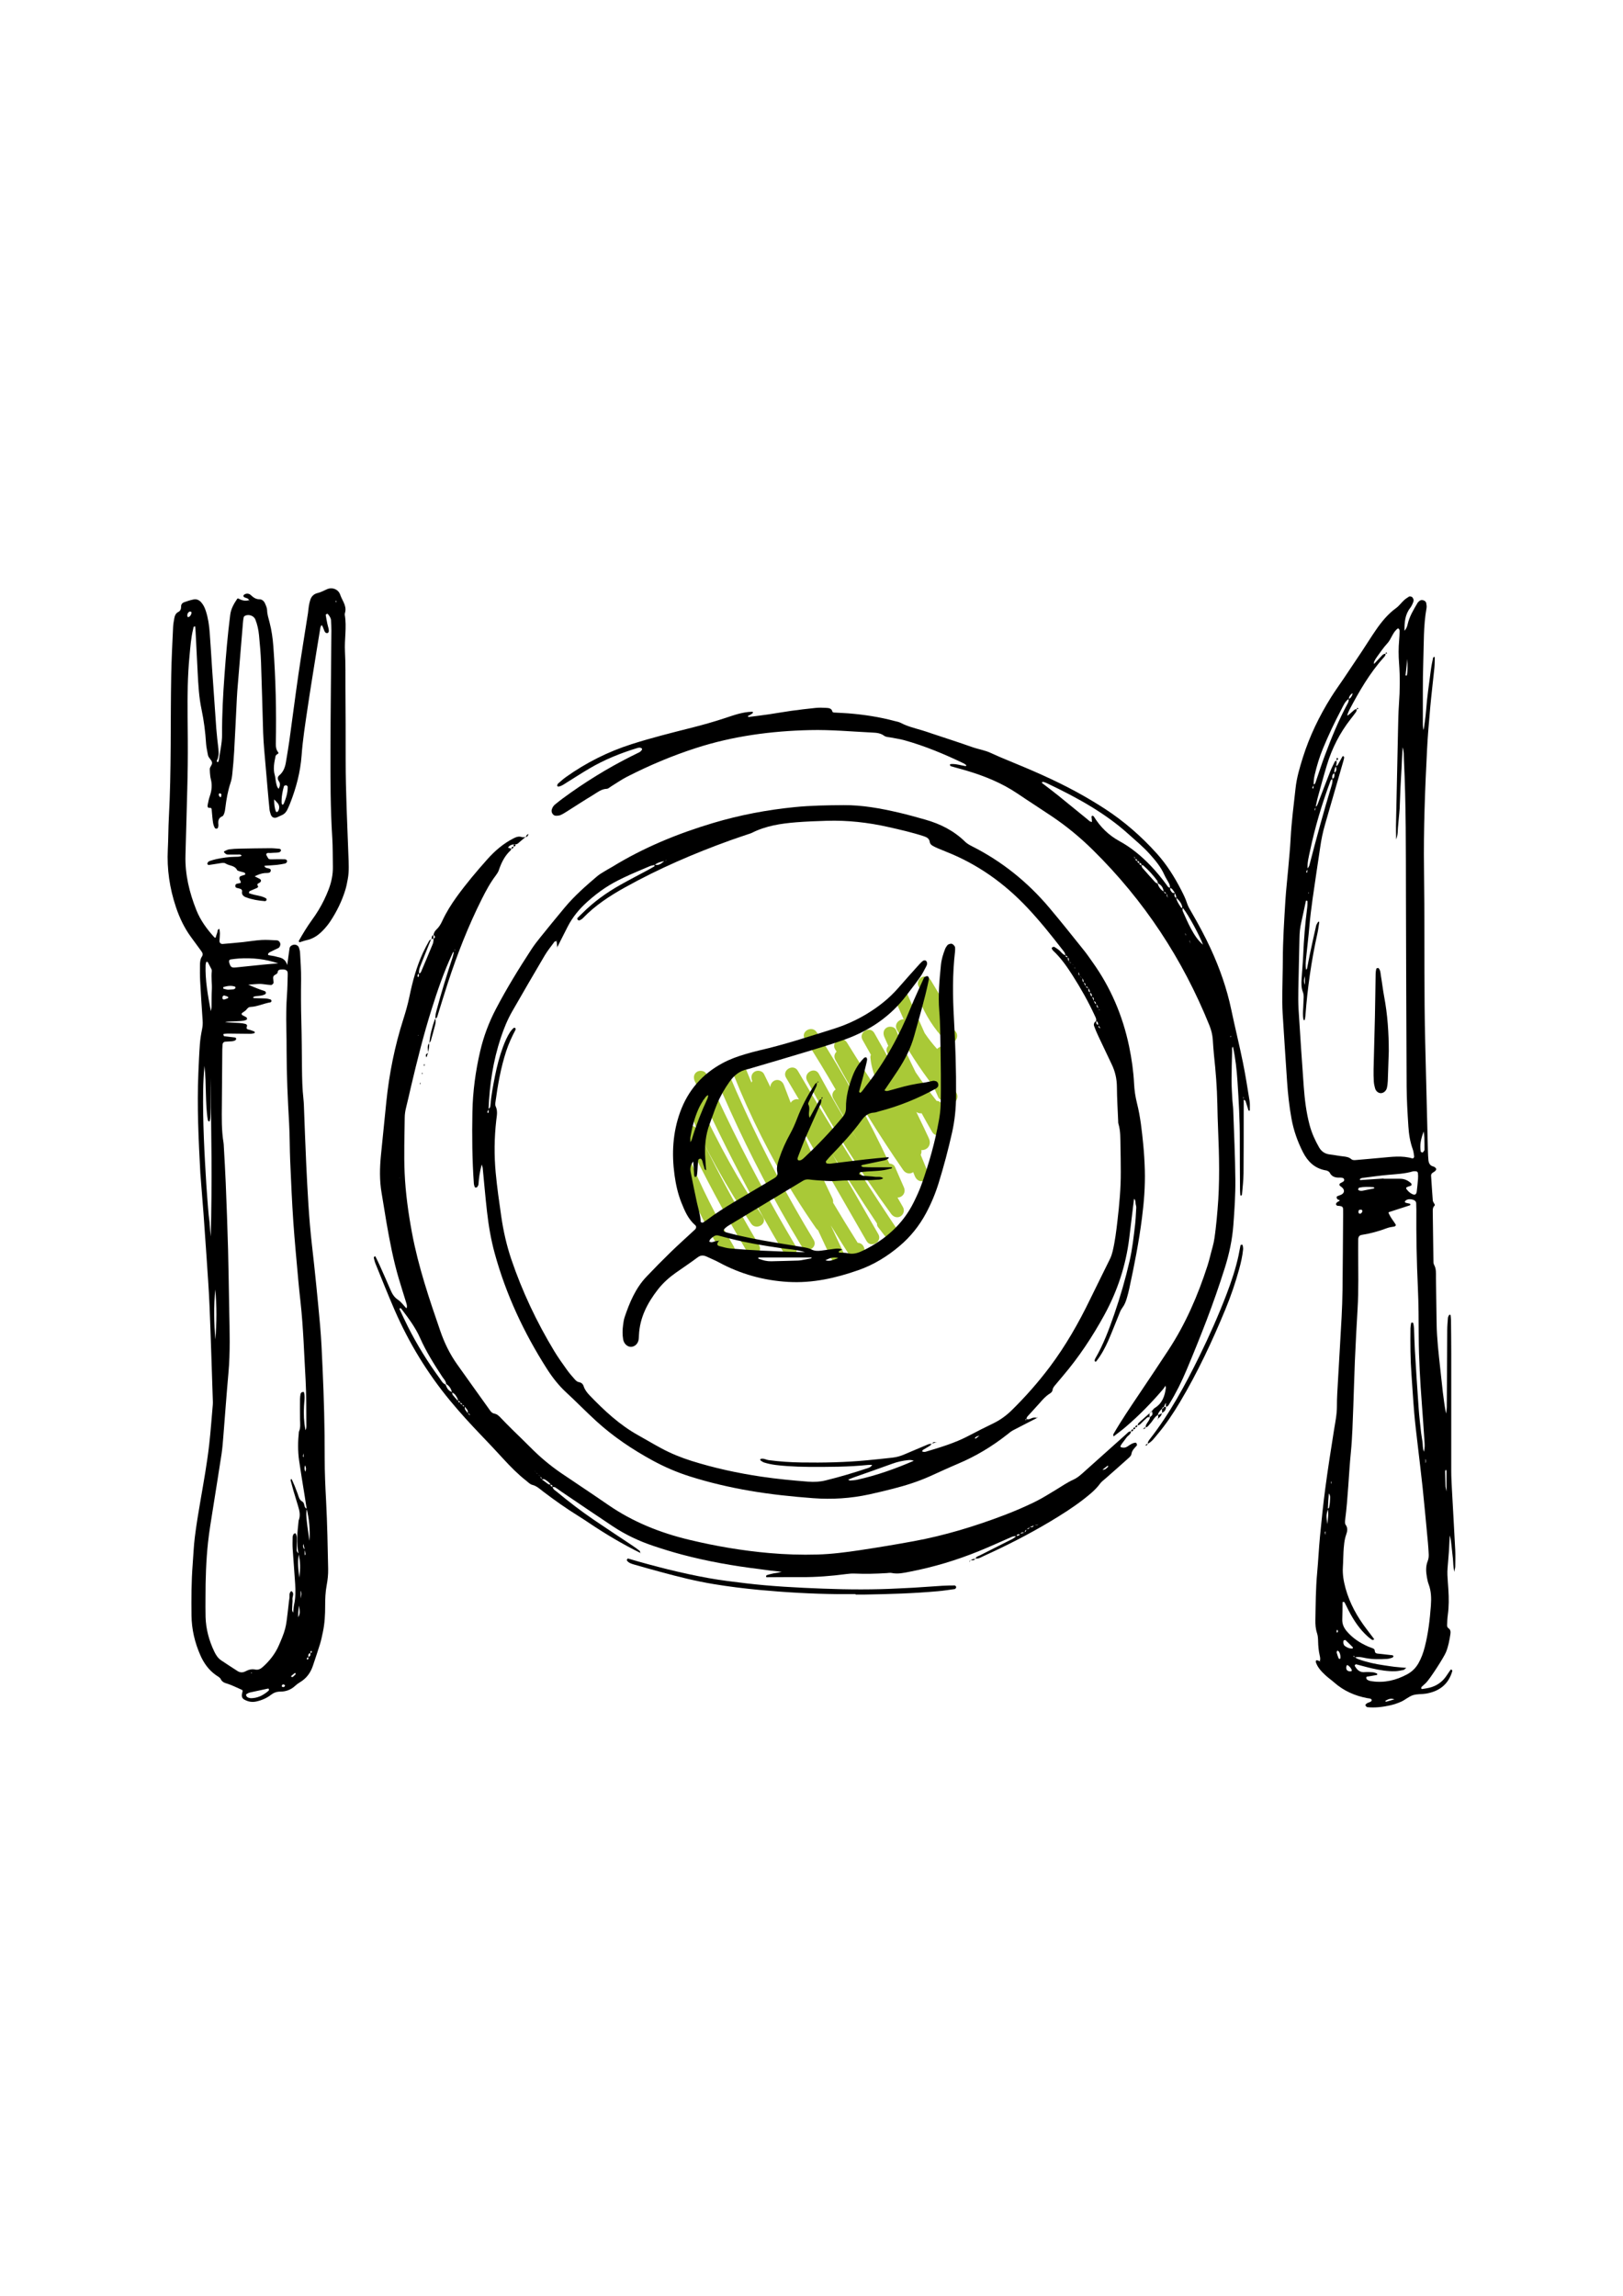 <?xml version="1.0" encoding="UTF-8"?> <!-- Generator: Adobe Illustrator 24.0.2, SVG Export Plug-In . SVG Version: 6.00 Build 0) --> <svg xmlns="http://www.w3.org/2000/svg" xmlns:xlink="http://www.w3.org/1999/xlink" version="1.1" x="0px" y="0px" viewBox="0 0 595.28 841.89" style="enable-background:new 0 0 595.28 841.89;" xml:space="preserve"> <style type="text/css"> .st0{fill:#A9C937;} </style> <g id="Calque_2"> <g> <path class="st0" d="M252.52,423.98c-0.52-1.25-1.66-2.14-3.08-1.75c-1.18,0.32-2.27,1.82-1.75,3.08 c4.9,11.83,10.59,23.3,17.13,34.31c1.64,2.76,5.97,0.25,4.32-2.52C262.83,446.47,257.24,435.4,252.52,423.98z"></path> <path class="st0" d="M265.75,408.2c-2.27-4.74-4.47-9.5-6.62-14.3c-0.55-1.23-2.34-1.53-3.42-0.9c-1.27,0.74-1.45,2.18-0.9,3.42 c1.1,2.46,2.22,4.91,3.35,7.35c-0.49-0.51-1.19-0.85-1.86-0.85c-1.47,0-2.36,1.15-2.5,2.5c-0.33,3.13,0.65,6.1,1.93,8.92 c-0.05-0.1-0.09-0.19-0.14-0.29c-0.59-1.22-2.32-1.54-3.42-0.9c-1.24,0.73-1.48,2.2-0.9,3.42c6.99,14.52,14.6,28.73,22.82,42.59 c1.64,2.77,5.96,0.25,4.32-2.52c-7.5-12.67-14.5-25.62-20.98-38.84c1.71,3.41,3.48,6.78,5.33,10.11 c3.93,7.1,8.18,14.03,12.71,20.77c1.78,2.66,6.12,0.16,4.32-2.52c-4.35-6.48-8.45-13.14-12.25-19.95 c-1.9-3.41-3.73-6.86-5.49-10.34c-1.65-3.26-3.64-6.67-3.23-10.45c0.01-0.1,0-0.21-0.01-0.31c6.45,13.84,13.41,27.45,20.87,40.77 c2.57,4.58,5.19,9.13,7.87,13.65c1.64,2.76,5.96,0.25,4.32-2.52C282.44,441.15,273.72,424.86,265.75,408.2z"></path> <path class="st0" d="M273.14,407c-2.11-4.59-4.14-9.21-6.09-13.87c-0.52-1.24-1.65-2.14-3.08-1.75c-1.17,0.32-2.27,1.82-1.75,3.08 c7.08,16.88,15.08,33.36,24.05,49.31c2.54,4.52,5.16,9,7.85,13.44c1.67,2.75,5.99,0.24,4.32-2.52 C289.11,439.29,280.65,423.37,273.14,407z"></path> <path class="st0" d="M300.56,406.03c-2.67-4.43-5.32-8.88-7.93-13.35c-1.62-2.78-5.95-0.26-4.32,2.52 c1.56,2.67,3.15,5.32,4.73,7.98c-1.12-0.36-2.43,0.22-3.03,1.22c-0.85-2.17-1.68-4.35-2.5-6.53c-0.47-1.26-1.69-2.13-3.08-1.75 c-1.05,0.29-1.94,1.43-1.86,2.55c-0.78-1.59-1.57-3.19-2.34-4.79c-0.59-1.22-2.32-1.54-3.42-0.9c-1.24,0.73-1.49,2.2-0.9,3.42 c0,0.01,0.01,0.02,0.01,0.02c-0.12,0.18-0.21,0.38-0.28,0.58c-0.63-1.51-1.27-3.01-1.87-4.53c-0.5-1.25-1.67-2.13-3.08-1.75 c-1.19,0.33-2.25,1.81-1.75,3.08c6.21,15.57,13.74,30.59,22.6,44.82c2.49,3.99,5.08,7.92,7.77,11.78c0.2,0.29,0.45,0.54,0.73,0.73 c1.72,3.69,3.44,7.38,5.16,11.06c0.01,0.37,0.11,0.76,0.34,1.16c0.38,0.67,0.76,1.34,1.14,2c0.67,1.17,2.27,1.57,3.42,0.9 c1.25-0.73,1.47-2.19,0.9-3.42c-2.1-4.5-4.2-9-6.29-13.5c2.65,4.34,5.34,8.66,8.1,12.94c0.6,0.94,1.72,1.45,2.82,1.15 c0.96-0.26,1.98-1.34,1.84-2.41c-0.12-0.91-0.24-1.83-0.37-2.74c-0.18-1.34-1.02-2.5-2.5-2.5c0,0,0,0,0,0 c-3.08-4.87-6.1-9.78-9.05-14.73c0.07-0.55-0.01-1.12-0.27-1.66c-4.34-8.96-8.4-18.06-12.18-27.27 c8.24,14.32,16.48,28.65,24.72,42.97c1.6,2.79,5.93,0.27,4.32-2.52c-5.68-9.87-11.36-19.75-17.04-29.62 c3.87,6.2,7.78,12.37,11.77,18.49c1.58,2.43,3.19,4.83,4.79,7.25c-0.03,0.45,0.07,0.9,0.36,1.28c1.14,1.48,2.28,2.95,3.42,4.43 c0.82,1.07,2.15,1.64,3.42,0.9c1.11-0.65,1.65-2.29,0.9-3.42C319.65,436.83,309.92,421.55,300.56,406.03z"></path> <path class="st0" d="M331.53,435.41c-1.09-2.5-2.19-5-3.28-7.5c-0.34-0.78-1.18-1.18-2.02-1.21c-7.8-16.65-16.71-32.76-26.7-48.19 c-1.74-2.69-6.07-0.19-4.32,2.52c3.93,6.07,7.68,12.24,11.28,18.5c-1,0.66-1.61,1.93-0.86,3.29c2.87,5.15,5.85,10.24,8.91,15.29 c-5-7.94-9.73-16.05-14.19-24.31c-1.53-2.83-5.85-0.31-4.32,2.52c9.15,16.96,19.46,33.28,30.83,48.83c0.8,1.09,2.17,1.63,3.42,0.9 c1.18-0.69,1.57-2.24,0.9-3.42c-0.67-1.16-1.33-2.33-2-3.49C330.84,439.2,332.43,437.45,331.53,435.41z"></path> <path class="st0" d="M345.48,404.93c-0.48-0.86-1.21-1.22-1.96-1.23c-2.68-3.41-5.24-6.9-7.68-10.48 c-2.52-5.1-4.92-10.27-7.17-15.5c-0.53-1.24-2.36-1.52-3.42-0.9c-1.28,0.75-1.43,2.18-0.9,3.42c0.47,1.1,0.96,2.19,1.45,3.29 c-0.66,0.7-0.93,1.74-0.28,2.82c1.11,1.85,2.26,3.68,3.43,5.49c-0.26,0.19-0.49,0.41-0.67,0.67c-2.46-4.6-4.99-9.17-7.6-13.69 c-1.61-2.79-5.93-0.27-4.32,2.52c1.04,1.81,2.05,3.63,3.07,5.45c-0.14,0.31-0.22,0.65-0.19,1c0.31,3.75,1.65,7.16,3.01,10.63 c0.65,1.65,1.3,3.29,1.96,4.94c-0.2-0.3-0.41-0.59-0.61-0.89c-4.45-6.64-8.77-13.36-12.96-20.17c-1.68-2.74-6.01-0.23-4.32,2.52 c0.17,0.28,0.35,0.55,0.52,0.83c-0.74,0.71-1.1,1.81-0.47,2.97c7.57,13.92,15.89,27.43,24.91,40.46c0.77,1.11,2.19,1.62,3.42,0.9 c0.08-0.05,0.15-0.11,0.22-0.17c0.21,0.51,0.42,1.02,0.63,1.52c0.52,1.25,1.66,2.14,3.08,1.75c1.18-0.32,2.27-1.82,1.75-3.08 c-0.9-2.17-1.8-4.35-2.69-6.52c0.26-0.52,0.36-1.13,0.23-1.73c1.31,0.1,2.75-0.69,3.06-2.21c0.26-1.24-0.37-2.28-0.88-3.37 c-0.44-0.95-0.88-1.89-1.33-2.83c-0.88-1.86-1.77-3.72-2.68-5.57c0.56,0.41,1.27,0.59,1.94,0.47c1.26,2.3,2.54,4.59,3.86,6.86 c1.61,2.78,5.94,0.27,4.32-2.52c-0.03-0.06-0.06-0.11-0.09-0.17c1.31-0.52,2.3-2.18,1.48-3.67 C346.9,407.49,346.19,406.21,345.48,404.93z"></path> <path class="st0" d="M350.89,400.97c-0.65-1.23-1.31-2.47-1.96-3.7c-0.48-0.91-1.26-1.27-2.03-1.24c-0.08-0.1-0.16-0.21-0.24-0.31 c-0.39-0.87-0.77-1.73-1.16-2.6c0.69,0.27,1.49,0.28,2.14-0.14c1-0.65,1.34-1.68,1.15-2.82c-0.25-1.51-0.51-3.03-0.76-4.54 c-0.22-1.29-1.88-2.13-3.08-1.75c-0.53,0.17-0.94,0.45-1.23,0.81c-1.67-1.84-3.19-3.78-4.58-5.84c-2.19-4.92-4.38-9.85-6.57-14.77 c-0.55-1.23-2.35-1.52-3.42-0.9c-1.27,0.74-1.45,2.18-0.9,3.42c1.07,2.4,2.14,4.8,3.2,7.21c-1.71-0.11-3.58,1.74-2.51,3.76 c3.87,7.3,8.38,14.23,13.41,20.77c0.59,1.34,1.19,2.68,1.78,4.01c0.4,0.9,1.46,1.29,2.42,1.2c0.13,0.15,0.25,0.31,0.39,0.47 C348.87,406.24,352.16,403.39,350.89,400.97z"></path> <path class="st0" d="M338.22,363.9c-0.86,0.59-1.47,1.68-1.06,2.72c2.22,5.6,5.44,10.7,9.65,15.02c0.91,0.94,2.63,0.99,3.54,0 c0.93-1.01,0.97-2.53,0-3.54c-0.94-0.97-1.84-1.98-2.69-3.03c-0.09-0.12-0.19-0.24-0.28-0.35c-0.02-0.03-0.04-0.05-0.06-0.08 c-0.07-0.1-0.14-0.2-0.22-0.29c0.07-0.03,0.14-0.06,0.21-0.1c1.13-0.73,1.62-2.22,0.9-3.42c-2.3-3.83-4.6-7.66-6.89-11.49 c-0.67-1.12-2.28-1.63-3.42-0.9c-1.13,0.73-1.62,2.22-0.9,3.42C337.4,362.54,337.81,363.22,338.22,363.9z M347.38,374.72 C347.47,374.84,347.44,374.8,347.38,374.72L347.38,374.72z"></path> </g> </g> <g id="Calque_1"> <g> <path d="M91.35,220.08c-0.28-0.67-0.95-0.73-1.52-0.96c-0.35-0.14-0.72-0.42-0.48-0.83c0.16-0.26,0.55-0.46,0.87-0.54 c0.64-0.17,1.29,0.02,1.75,0.45c0.93,0.87,1.85,1.58,3.25,1.57c0.9,0,1.63,0.69,1.99,1.53c0.34,0.79,0.74,1.65,0.76,2.48 c0.04,1.54,0.51,2.95,0.89,4.4c0.76,2.92,1.18,5.9,1.4,8.9c0.87,11.89,1.14,23.79,0.9,35.71c-0.02,1.18,0.17,2.22,0.9,3.14 c0.19,0.24,0.06,0.37-0.23,0.55c-0.3,0.18-0.69,0.46-0.75,0.75c-0.48,2.33-0.99,4.66-0.29,7.06c0.25,0.83,0.25,1.74,0.44,2.59 c0.19,0.84,0.3,1.74,0.99,2.38c0.45-0.94,0.72-1.87,0.04-2.82c-0.51-0.71-0.49-1.56,0.12-2.06c1.56-1.29,2.18-3,2.49-4.89 c0.42-2.6,0.89-5.19,1.25-7.79c1.12-8.07,2.14-16.15,3.31-24.21c1.1-7.56,2.35-15.11,3.53-22.66c0.13-0.87,0.17-1.75,0.32-2.61 c0.12-0.74,0.29-1.47,0.51-2.18c0.39-1.29,1.27-2.2,2.56-2.52c1.23-0.3,2.33-0.85,3.46-1.39c1.94-0.93,4.27-0.09,4.96,1.93 c0.33,0.96,0.8,1.82,1.22,2.71c0.54,1.16,0.91,2.33,0.63,3.63c-0.08,0.36-0.22,0.75-0.16,1.1c0.77,4.49-0.18,8.99,0.07,13.49 c0.24,4.38,0.14,8.77,0.17,13.16c0.03,4.51,0.06,9.03,0.07,13.54c0.01,4.39,0.01,8.78,0.01,13.17c0,11.54,0.59,23.06,1,34.59 c0.11,3.01,0.33,6.02-0.24,9c-0.23,1.23-0.46,2.47-0.81,3.66c-1.27,4.23-3.2,8.17-5.64,11.84c-0.83,1.24-1.81,2.41-2.87,3.47 c-1.61,1.62-3.47,2.87-5.77,3.35c-0.85,0.18-1.67,0.52-2.51,0.76c-0.07,0.02-0.23-0.12-0.29-0.21c-0.06-0.08-0.09-0.24-0.04-0.32 c1.48-2.61,3.02-5.18,4.79-7.61c1.7-2.33,3.22-4.79,4.47-7.39c0.6-1.24,1.16-2.5,1.65-3.79c1.04-2.72,1.63-5.53,1.57-8.45 c-0.07-3.51,0-7.03-0.22-10.53c-0.68-10.77-0.69-21.56-0.66-32.34c0.04-14.54,0.23-29.09,0.34-43.63c0.01-1.25-0.07-2.5-0.13-3.75 c-0.05-0.93-0.6-1.63-1.14-2.32c-0.06-0.08-0.26-0.13-0.34-0.09c-0.18,0.1-0.49,0.28-0.47,0.39c0.17,1.11,0.38,2.22,0.61,3.32 c0.13,0.61,0.33,1.21,0.46,1.82c0.2,0.93-0.02,1.5-0.53,1.53c-0.64,0.03-0.86-0.41-1.06-0.86c-0.2-0.46-0.34-0.94-0.54-1.4 c-0.09-0.22-0.26-0.41-0.46-0.71c-0.17,0.34-0.38,0.61-0.43,0.91c-0.44,2.59-0.87,5.19-1.28,7.79c-1.18,7.43-2.4,14.84-3.5,22.28 c-0.82,5.58-1.7,11.15-2.11,16.78c-0.45,6.18-2.02,12.1-4.3,17.84c-0.28,0.7-0.59,1.38-0.91,2.06c-0.44,0.93-1.09,1.67-2.07,2.08 c-0.58,0.24-1.13,0.53-1.71,0.78c-1.07,0.46-1.98,0.05-2.35-1.09c-0.19-0.59-0.38-1.2-0.44-1.82c-0.28-2.74-0.52-5.49-0.76-8.24 c-0.4-4.49-0.8-8.99-1.17-13.48c-0.17-2.12-0.33-4.25-0.4-6.38c-0.27-8.65-0.47-17.3-0.78-25.94c-0.12-3.25-0.42-6.51-0.73-9.75 c-0.19-2-0.6-3.97-1.35-5.84c-0.55-1.37-2.44-2.04-3.81-1.35c-0.2,0.1-0.42,0.34-0.47,0.55c-0.13,0.61-0.21,1.23-0.26,1.86 c-0.7,8.37-1.39,16.74-2.08,25.11c-0.07,0.87-0.11,1.75-0.16,2.63c-0.33,6.51-0.62,13.02-0.99,19.53c-0.15,2.75-0.4,5.5-0.68,8.25 c-0.11,1.12-0.29,2.25-0.65,3.31c-1,2.99-1.53,6.06-1.91,9.18c-0.08,0.62-0.15,1.25-0.35,1.84c-0.15,0.46-0.38,1.1-0.75,1.25 c-1.47,0.6-1.58,1.73-1.45,3.04c0.04,0.36-0.03,0.76-0.14,1.11c-0.06,0.18-0.32,0.39-0.51,0.41c-0.21,0.02-0.54-0.09-0.64-0.26 c-0.72-1.22-0.76-2.62-0.92-3.98c-0.12-0.99-0.15-2-0.27-2.99c-0.02-0.17-0.35-0.46-0.49-0.43c-0.96,0.18-1.09-0.41-0.96-1.08 c0.21-1.11,0.44-2.22,0.81-3.28c0.72-2.08,0.89-4.14,0.32-6.28c-0.19-0.72-0.22-1.49-0.3-2.23c-0.04-0.37-0.01-0.75-0.05-1.13 c-0.13-1.06,1.12-1.76,0.78-2.81c-0.3-0.94-1.3-1.53-1.47-2.58c-0.22-1.36-0.58-2.71-0.67-4.08c-0.26-4.26-0.8-8.47-1.68-12.66 c-0.94-4.43-1.17-8.94-1.41-13.45c-0.27-5.01-0.51-10.02-0.76-15.03c-0.03-0.62-0.1-1.24-0.15-1.91 c-0.74-0.04-0.64,0.54-0.73,0.89c-0.82,3.3-1.04,6.68-1.36,10.05c-0.7,7.25-0.76,14.52-0.69,21.79 c0.06,6.02,0.12,12.04,0.05,18.06c-0.06,6.02-0.27,12.03-0.42,18.05c-0.13,5.01-0.26,10.03-0.41,15.04 c-0.21,7.02,1.42,13.7,3.99,20.15c1.49,3.75,3.87,6.99,6.59,9.98c0.07,0.08,0.22,0.09,0.47,0.17c0.18-0.59,0.32-1.2,0.56-1.76 c0.23-0.52-0.01-1.32,0.83-1.5c0.07,0.59,0.19,1.18,0.18,1.78c0,0.88-0.11,1.75-0.15,2.63c-0.03,0.68,0.49,1.18,1.2,1.12 c2.5-0.21,5-0.43,7.49-0.69c2.24-0.24,4.48-0.64,6.72-0.77c1.87-0.11,3.75,0.05,5.62,0.13c0.63,0.02,1.14,0.56,1.27,1.2 c0.11,0.57-0.2,1.36-0.7,1.62c-1.01,0.51-2.05,0.95-3.04,1.47c-0.31,0.16-0.7,0.46-0.75,0.75c-0.09,0.47,0.44,0.42,0.75,0.49 c0.49,0.1,0.99,0.15,1.48,0.25c0.37,0.07,0.73,0.2,1.09,0.28c1.44,0.33,2.94,0.55,3.73,3c0.36-2.66,0.57-4.39,0.84-6.12 c0.11-0.66,0.6-1.07,1.25-1.27c0.9-0.27,1.9,0.14,2.18,0.97c0.2,0.59,0.38,1.2,0.42,1.82c0.17,3.25,0.43,6.51,0.39,9.76 c-0.07,5.14-0.06,10.28,0.08,15.42c0.16,5.76,0.18,11.53,0.24,17.3c0.04,3.76,0.12,7.52,0.54,11.27c0.08,0.75,0.13,1.5,0.16,2.25 c0.28,7.14,0.51,14.28,0.85,21.42c0.48,10.02,0.97,20.03,2.12,30c1.12,9.71,2.08,19.44,2.96,29.18 c0.47,5.24,0.68,10.51,0.92,15.77c0.5,11.02,0.81,22.05,0.78,33.09c-0.01,5.27,0.24,10.52,0.52,15.78 c0.43,8.26,0.58,16.54,0.75,24.81c0.04,1.99-0.17,4.02-0.54,5.98c-0.47,2.49-0.56,4.98-0.56,7.48c0.01,3.27-0.16,6.52-0.84,9.72 c-0.31,1.47-0.61,2.95-1.05,4.38c-0.8,2.63-1.71,5.23-2.57,7.85c-0.85,2.59-2.34,4.68-4.72,6.11c-0.64,0.38-1.26,0.83-1.81,1.34 c-1.55,1.45-3.41,2.13-5.48,2.13c-1.33,0-2.42,0.41-3.45,1.21c-1.61,1.25-3.46,2.01-5.45,2.43c-1.55,0.33-2.99,0.01-4.34-0.75 c-0.75-0.42-1.02-1.21-0.75-2.26c0.29-1.14,0.28-1.14-0.41-1.43c-1.61-0.68-3.17-1.52-4.83-2.05c-1.09-0.35-2.04-0.55-2.6-1.75 c-0.29-0.61-1.1-0.99-1.71-1.42c-2.65-1.85-4.46-4.37-5.75-7.29c-2.05-4.64-3.2-9.52-3.26-14.58c-0.08-6.27-0.05-12.54,0.43-18.8 c0.26-3.37,0.38-6.76,0.81-10.12c0.56-4.47,1.3-8.93,2.07-13.37c1.17-6.79,2.4-13.58,3.18-20.43c0.55-4.86,0.89-9.74,1.32-14.61 c0.04-0.5,0.03-1,0.01-1.5c-0.39-11.53-0.72-23.06-1.2-34.58c-0.26-6.26-0.74-12.51-1.15-18.77c-0.33-5-0.68-10.01-1.05-15.01 c-0.34-4.63-0.72-9.25-1.09-13.87c-0.03-0.37-0.07-0.75-0.09-1.12c-0.65-12.27-1.25-24.55-0.72-36.84 c0.15-3.51,0.29-7.02,0.55-10.52c0.14-1.87,0.45-3.73,0.82-5.57c0.2-1,0.27-1.96,0.2-2.97c-0.34-4.88-0.65-9.76-0.92-14.64 c-0.1-1.88-0.08-3.76-0.07-5.64c0.01-1.13,0.06-2.3,0.7-3.27c0.53-0.8,0.25-1.4-0.21-2.03c-1.25-1.72-2.52-3.44-3.78-5.16 c-2.46-3.37-4.22-7.08-5.54-11.04c-2.29-6.86-3.33-13.87-2.96-21.09c0.2-3.88,0.17-7.77,0.38-11.65 c0.95-17.41,0.54-34.85,0.87-52.27c0.11-5.89,0.42-11.78,0.69-17.66c0.05-1.12,0.27-2.23,0.47-3.34c0.16-0.89,0.56-1.71,1.39-2.13 c0.93-0.48,1.08-1.22,1.08-2.15c0-0.66,0.45-1.22,1.06-1.43c1.17-0.42,2.37-0.82,3.59-1.05c1.04-0.2,1.97,0.25,2.69,1.04 c0.86,0.95,1.37,2.09,1.75,3.29c0.81,2.52,1.19,5.13,1.39,7.76c0.34,4.37,0.57,8.76,0.87,13.14c0.5,7.38,1.01,14.76,1.55,22.13 c0.19,2.5,0.49,4.99,0.78,7.48c0.17,1.51,0.15,2.97-0.61,4.35c-0.06,0.1,0.17,0.36,0.27,0.54c0.1-0.08,0.22-0.14,0.29-0.23 c0.08-0.09,0.15-0.22,0.17-0.33c0.41-3.22,1.24-6.39,1.22-9.67c-0.04-7.28,0.36-14.54,0.89-21.79c0.54-7.37,1.16-14.74,2.1-22.08 c0.28-2.21,1.33-4,2.51-5.77c0.29-0.43,0.62-0.12,0.93,0.04c1.16,0.57,2.35,0.76,3.6,0.32c0.5,0-0.31-0.15-0.1,0.3 C91.47,220.54,91.6,220.4,91.35,220.08z M92.01,613.64c0.1-0.01,0.22,0.01,0.3-0.03c0.04-0.02,0.05-0.21,0.04-0.21 c-0.22-0.07-0.31,0.05-0.26,0.35l-0.16,0.03L92.01,613.64z M113.04,607.63c0.85-0.39,0.85-0.39,0.75-1.51 c0.43,0.1,0.6-0.11,0.58-0.51c0-0.08-0.13-0.21-0.21-0.22c-0.07-0.01-0.22,0.1-0.24,0.18c-0.05,0.2-0.04,0.41-0.06,0.61 c-0.86,0.2-0.84,0.84-0.75,1.51c-0.19,0.11-0.46,0.19-0.54,0.35c-0.07,0.15,0.06,0.41,0.1,0.62c0.14-0.11,0.37-0.2,0.41-0.34 C113.14,608.11,113.06,607.86,113.04,607.63z M111.84,568.24c-0.04,0.48-0.1,0.97-0.11,1.45c-0.01,0.22,0.07,0.43,0.1,0.65 c0.38-0.26,0.2-0.62,0.17-0.95c-0.04-0.36-0.14-0.71-0.21-1.07c-0.18-0.75-0.36-1.51-0.52-2.17 C111.03,566.89,111.1,567.65,111.84,568.24z M109.33,593.28c0.72-1.67,0.72-1.67,0.37-4.49c-0.33,1.78-0.38,3.17-0.28,4.58 c-0.1,0.07-0.21,0.13-0.3,0.21c-0.06,0.06-0.09,0.16-0.13,0.24C109.11,593.64,109.22,593.46,109.33,593.28z M109.6,569.76 c-0.4,2.92-0.38,4.01,0.17,8.77c0.47-3.64,0.41-5.68-0.24-8.68c-0.99-4.08-0.4-8.16,0-12.25c0.77-1.86,0.3-3.67-0.25-5.47 c-0.54-1.79-1.09-3.57-1.62-5.36c-0.38-1.31-0.74-2.63-1.08-3.95c-0.03-0.13,0.16-0.33,0.26-0.5c0.08,0.1,0.18,0.18,0.23,0.29 c0.35,0.79,0.71,1.58,1.04,2.38c0.37,0.92,0.73,1.85,1.07,2.79c0.38,1.04,0.55,2.23,1.64,2.82c1.03,0.56,0.56,1.88,1.4,2.51 c0.1,0.07,0.23,0.09,0.35,0.13c-0.42,1.74-0.16,3.48,0.02,5.21c0.21,1.97,0.55,3.93,0.94,6.6c0.26-4.43-0.17-8.09-1.04-11.72 c-0.25-1.61-0.5-3.22-0.75-4.82c-0.69-4.33-1.43-8.65-2.05-13c-0.49-3.49-0.43-7-0.06-10.5c0.68-1.43,0.44-2.94,0.42-4.44 c-0.04-2.51-0.03-5.01-0.01-7.52c0-0.62,0.09-1.25,0.2-1.86c0.04-0.22,0.21-0.47,0.39-0.6c0.18-0.13,0.45-0.15,0.69-0.17 c0.07,0,0.19,0.18,0.21,0.29c0.39,1.61,0.07,3.23-0.02,4.84c-0.17,3.07-0.06,5.63,0.51,8.92c0.42-0.69,0.34-1.46,0.34-2.2 c-0.06-5.39,0.04-10.79-0.27-16.16c-0.55-9.64-0.83-19.29-1.89-28.9c-0.28-2.49-0.55-4.98-0.77-7.48 c-0.64-7.24-1.35-14.48-1.85-21.73c-0.5-7.38-0.82-14.77-1.14-22.16c-0.2-4.63-0.14-9.28-0.4-13.91 c-0.5-8.76-0.91-17.53-0.92-26.31c0-2.88-0.03-5.77-0.1-8.65c-0.09-4.14-0.05-8.27,0.25-12.41c0.17-2.25,0.18-4.51,0.25-6.77 c0.01-0.5,0.05-1.03-0.1-1.49c-0.09-0.29-0.48-0.58-0.79-0.67c-0.47-0.13-0.99-0.14-1.49-0.1c-0.62,0.04-1.21,0.16-1.3,1 c-0.06,0.54-0.6,0.74-1.03,0.99c-0.47,0.27-0.69,0.71-0.63,1.25c0.05,0.5,0.14,0.99,0.17,1.49c0.02,0.42-0.56,0.97-0.99,0.95 c-0.49-0.02-0.98-0.09-1.47-0.14c-0.87-0.09-1.74-0.27-2.61-0.26c-1.2,0.01-2.41,0.15-4.22,0.28c2.37,1.06,4.2,1.77,6.08,2.38 c0.19,0.06,0.37,0.37,0.4,0.58c0.03,0.17-0.14,0.46-0.3,0.55c-1.25,0.7-2.69,0.53-4.02,0.85c-0.11,0.03-0.21,0.13-0.29,0.21 c-0.17,0.18-0.06,0.35,0.3,0.37c1.38,0.05,2.76,0.05,4.14,0.12c0.61,0.03,1.23,0.18,1.82,0.35c0.18,0.05,0.38,0.36,0.39,0.56 c0.01,0.17-0.22,0.49-0.39,0.51c-2.47,0.39-4.76,1.57-7.29,1.68c-0.68,0.03-1.06,0.4-1.48,0.95c-0.43,0.56-1.16,0.88-1.72,1.35 c-0.1,0.09-0.05,0.58,0.07,0.65c0.52,0.33,1.11,0.54,1.63,0.87c0.14,0.09,0.18,0.39,0.2,0.61c0.01,0.09-0.11,0.25-0.21,0.29 c-1.3,0.57-2.7,0.44-4.07,0.57c-1.26,0.12-2.54-0.06-3.78,0.28c1.75,0.18,3.5,0.22,5.25,0.32c0.74,0.04,1.49,0.17,2.21,0.34 c0.37,0.08,0.74,0.45,0.59,0.82c-0.28,0.72-0.22,1.09,0.62,1.26c0.73,0.15,1.42,0.47,2.12,0.73c0.07,0.03,0.11,0.21,0.11,0.31 c0,0.09-0.06,0.26-0.12,0.27c-0.49,0.1-0.98,0.24-1.47,0.24c-2.76-0.01-5.52-0.07-8.28-0.09c-0.49,0-0.99,0.07-1.48,0.13 c-0.07,0.01-0.18,0.17-0.17,0.23c0.07,0.22,0.16,0.58,0.28,0.6c1.35,0.19,2.71,0.31,4.07,0.49c0.15,0.02,0.37,0.34,0.35,0.5 c-0.02,0.21-0.21,0.48-0.39,0.57c-0.33,0.16-0.7,0.26-1.07,0.3c-0.87,0.08-1.75,0.1-2.62,0.17c-0.48,0.04-0.89,0.49-0.92,1.01 c-0.04,0.62-0.08,1.25-0.09,1.88c-0.06,6.77-0.11,13.54-0.16,20.31c-0.04,4.64-0.15,9.28,0.62,13.89c0.08,0.49,0.08,1,0.11,1.5 c0.24,4.38,0.52,8.76,0.69,13.15c0.33,8.14,0.64,16.29,0.86,24.43c0.2,7.39,0.27,14.79,0.42,22.19c0.16,7.77,0.41,15.54-0.3,23.3 c-0.69,7.61-1.22,15.25-1.84,22.87c-0.18,2.25-0.35,4.51-0.68,6.73c-1.01,6.69-2.12,13.37-3.16,20.05 c-0.64,4.09-1.35,8.17-1.79,12.27c-0.73,6.74-0.93,13.51-0.93,20.28c0,2.38-0.04,4.77,0.03,7.15c0.14,4.45,1.29,8.66,3.21,12.66 c0.6,1.26,1.36,2.42,2.54,3.21c1.98,1.33,3.98,2.62,5.98,3.91c0.92,0.59,1.9,0.61,2.86,0.11c1.13-0.59,2.28-0.97,3.58-0.68 c1.06,0.23,1.94-0.16,2.74-0.87c2.57-2.28,4.65-4.93,6.01-8.09c0.84-1.95,1.7-3.91,2.25-5.95c0.52-1.92,0.67-3.95,0.94-5.94 c0.24-1.74,0.34-3.5,0.63-5.23c0.15-0.91-0.26-2,0.72-2.7c1.27,0.84,0.3,2.01,0.41,3.01c0.1,0.86-0.1,1.75-0.08,2.63 c0.02,0.73-0.28,1.52,0.34,2.26c0.12-1.05,0.15-2.06,0.36-3.03c0.55-2.48,0.52-4.99,0.37-7.49c-0.26-4.25-0.64-8.5-0.91-12.75 c-0.1-1.5-0.05-3-0.02-4.5c0.01-0.35,0.19-0.73,0.38-1.04c0.11-0.17,0.41-0.22,0.63-0.28c0.04-0.01,0.15,0.17,0.21,0.27 c0.41,0.83,0.27,1.71,0.28,2.58c0.01,1.13-0.02,2.25-0.03,3.38C108.85,569.07,109.26,569.4,109.6,569.76z M77.19,395.29 c0,1.25-0.01,2.5,0,3.74c0.02,2.38,0.06,4.76,0.06,7.14c0,1.25-0.04,2.5-0.1,3.76c-0.02,0.37-0.12,0.73-0.2,1.09 c-0.03,0.11-0.14,0.2-0.22,0.3c-0.16-0.16-0.44-0.3-0.48-0.49c-0.55-3.22-0.63-6.48-0.73-9.73c-0.1-3.41-0.11-6.83-0.54-10.23 c-0.25,3-0.42,6-0.46,9c-0.18,11.53,0.45,23.04,1.16,34.55c0.18,2.87,0.42,5.75,0.64,8.62c0.07,0.87,0.14,1.75,0.23,2.62 c0.09,0.87,0.24,1.74,0.32,2.61c0.09,1,0.13,2,0.21,3c0.06,0.73,0.14,1.46,0.21,2.19C77.85,434.07,77.52,414.68,77.19,395.29z M102.05,353.28c-4.72-1.61-9.54-2.09-14.43-1.79c-1,0.06-1.99,0.21-2.99,0.34c-0.52,0.07-0.74,0.53-0.57,1.12 c0.54,1.79,0.8,1.98,2.66,1.8c3.24-0.32,6.48-0.68,9.72-1C98.31,353.56,100.18,353.43,102.05,353.28z M77.32,370.82 c0.16-0.91,0.27-1.22,0.27-1.53c0.04-2.13-0.01-4.25,0.11-6.38c0.12-2.24-0.31-4.47-0.02-6.71c0.03-0.24,0.01-0.52-0.09-0.73 c-0.44-0.89-0.91-1.77-1.38-2.65c-0.04-0.07-0.21-0.11-0.32-0.11c-0.1,0-0.27,0.05-0.28,0.11c-0.09,0.36-0.18,0.73-0.2,1.09 C75.24,359.46,76.21,364.85,77.32,370.82z M91.94,622.75c2.38,0,4.43-0.89,6.61-2.78c0.12-0.1,0.08-0.41,0.06-0.62 c0-0.05-0.21-0.15-0.3-0.13c-2.19,0.46-4.39,0.93-6.57,1.41c-0.36,0.08-0.71,0.24-1.03,0.42c-0.21,0.12-0.53,0.39-0.49,0.5 c0.1,0.32,0.29,0.7,0.56,0.85C91.19,622.64,91.71,622.69,91.94,622.75z M78.95,472.87c-0.57,6.06-0.46,12.19,0.03,18.32 C79.48,485.11,79.55,479.03,78.95,472.87z M103.3,293.14c0,0.97-0.04,1.22,0.01,1.46c0.05,0.2,0.2,0.38,0.3,0.57 c0.17-0.16,0.41-0.29,0.49-0.49c0.81-1.97,1.46-3.97,1.43-6.14c0-0.29-0.52-0.68-0.8-0.57c-0.22,0.09-0.54,0.19-0.59,0.36 C103.62,290.14,103.33,291.99,103.3,293.14z M100.55,293.14c-0.01,1.75,0.13,3.16,0.68,4.51c0.03,0.07,0.18,0.13,0.27,0.13 c0.11,0,0.27-0.03,0.34-0.11c0.7-0.86,0.77-2.1,0.13-2.99C101.62,294.21,101.17,293.81,100.55,293.14z M83.55,362.94 c0.86-0.05,1.48-0.07,2.09-0.15c0.23-0.03,0.45-0.19,0.64-0.34c0.07-0.05,0.07-0.23,0.06-0.35c-0.01-0.1-0.05-0.26-0.11-0.28 c-1.45-0.52-2.89-0.26-4.31,0.15c-0.04,0.01-0.03,0.22-0.02,0.33c0.01,0.11,0.05,0.29,0.11,0.3 C82.59,362.75,83.18,362.86,83.55,362.94z M110.3,583.31c0,1.06,0,1.95,0,2.84C110.46,585.26,110.77,584.37,110.3,583.31z M83.76,365.83c-0.06-0.11-0.1-0.27-0.19-0.31c-0.44-0.18-0.89-0.38-1.36-0.47c-0.16-0.03-0.45,0.2-0.55,0.38 c-0.1,0.19-0.11,0.48-0.06,0.7c0.12,0.45,0.48,0.46,0.85,0.34c0.35-0.11,0.7-0.25,1.03-0.4C83.6,366.03,83.68,365.92,83.76,365.83 z M108.43,614c-0.02-0.22,0-0.35-0.06-0.44c-0.03-0.05-0.22-0.07-0.27-0.03c-0.39,0.3-0.75,0.63-1.13,0.93 c-0.29,0.23-0.28,0.41,0.09,0.51c0.11,0.03,0.28,0.03,0.36-0.04C107.78,614.63,108.12,614.28,108.43,614z M80.67,290.91 c-0.07-0.03-0.25,0.05-0.3,0.12c-0.26,0.39-0.1,0.92,0.36,1.26c0.08,0.05,0.31,0.04,0.31,0.03c0.08-0.34,0.19-0.69,0.16-1.02 C81.19,291.15,80.87,291.01,80.67,290.91z M111.92,537.36c-0.36,0.8-0.26,1.56,0.07,2.34 C112.35,538.91,112.29,538.14,111.92,537.36z M104.54,617.97c-0.2-0.1-0.4-0.27-0.6-0.28c-0.45-0.01-0.6,0.35-0.58,0.72 c0.01,0.11,0.36,0.28,0.55,0.27C104.31,618.66,104.52,618.38,104.54,617.97z M70.21,224.43c-0.2-0.06-0.46-0.24-0.6-0.18 c-0.76,0.35-1.01,1-0.87,1.8c0.02,0.1,0.16,0.26,0.24,0.26C69.66,226.29,70.36,225.21,70.21,224.43z M111.38,534.04 c-0.01-0.36-0.05-0.72-0.08-1.08c-0.07,0.33-0.17,0.66-0.2,1c-0.01,0.13,0.13,0.28,0.2,0.42 C111.32,534.27,111.38,534.15,111.38,534.04z M123.24,220.78c0.08-0.07,0.21-0.13,0.21-0.2c0.01-0.07-0.11-0.16-0.18-0.23 c-0.08,0.07-0.21,0.13-0.21,0.2C123.06,220.62,123.18,220.7,123.24,220.78z"></path> <path d="M484,609.3c0.36-0.73,0.21-1.48,0.04-2.21c-0.39-1.72-0.56-3.46-0.59-5.22c-0.02-0.99-0.08-2.04-0.39-2.96 c-0.53-1.58-0.64-3.18-0.61-4.82c0.11-5.76,0.12-11.53,0.65-17.28c0.41-4.49,0.62-9.01,1.05-13.5c0.57-5.86,1.16-11.72,1.94-17.56 c0.94-7.08,2.05-14.14,3.17-21.19c0.47-2.96,1.11-5.88,1.09-8.91c-0.01-3.01,0.2-6.01,0.37-9.02c0.44-7.88,0.93-15.77,1.35-23.65 c0.17-3.25,0.29-6.51,0.33-9.77c0.11-9.28,0.16-18.55,0.23-27.83c0-0.63,0.01-1.25-0.01-1.88c-0.03-0.91-0.29-1.14-1.41-1.29 c-0.25-0.03-0.52,0.02-0.74-0.07c-0.19-0.08-0.42-0.29-0.45-0.47c-0.03-0.2,0.1-0.47,0.24-0.64c0.15-0.18,0.38-0.32,0.6-0.42 c1.07-0.51,0.2-0.53-0.16-0.74c-0.46-0.26-0.59-1.02-0.23-1.19c0.45-0.21,0.94-0.33,1.39-0.54c1.37-0.64,1.44-1.9,0.19-2.85 c-0.2-0.15-0.41-0.28-0.59-0.44c-0.28-0.25-0.23-0.74,0.1-0.93c0.43-0.24,0.89-0.44,1.27-0.74c0.15-0.12,0.22-0.46,0.17-0.67 c-0.04-0.2-0.25-0.45-0.44-0.52c-0.35-0.12-0.74-0.17-1.1-0.16c-1.61,0.08-2.98-0.24-3.78-1.85c-0.14-0.29-0.55-0.48-0.87-0.65 c-0.21-0.11-0.48-0.12-0.73-0.17c-3.9-0.74-6.41-3.19-8.16-6.6c-2.01-3.93-3.46-8.06-4.24-12.4c-0.8-4.44-1.3-8.93-1.6-13.43 c-0.54-8.38-1.14-16.76-1.64-25.14c-0.16-2.62-0.14-5.26-0.12-7.89c0.03-3.89,0.18-7.77,0.19-11.66 c0.02-7.28,0.5-14.53,0.94-21.79c0.24-3.88,0.7-7.74,1.03-11.61c0.32-3.75,0.71-7.49,0.9-11.24c0.31-6.14,1.15-12.23,1.8-18.33 c0.41-3.86,1.53-7.62,2.69-11.32c2.46-7.81,6-15.13,10.34-22.07c1.46-2.34,3.09-4.57,4.63-6.85c2.24-3.33,4.47-6.66,6.69-10 c1.73-2.61,3.38-5.28,5.16-7.86c2.07-3,4.36-5.8,7.36-7.98c1.1-0.8,1.92-1.97,2.93-2.9c0.54-0.5,1.18-0.9,1.8-1.3 c0.34-0.22,1.09-0.01,1.34,0.37c0.19,0.3,0.39,0.68,0.36,1.01c-0.04,0.48-0.26,0.96-0.46,1.41c-0.21,0.45-0.44,0.91-0.75,1.3 c-1.92,2.42-2.17,5.25-2.14,8.42c0.75-0.8,0.98-1.61,1.16-2.37c0.66-2.86,2.15-5.33,3.62-7.81c0.18-0.31,0.49-0.56,0.77-0.8 c0.77-0.62,2.28-0.1,2.43,0.85c0.1,0.61,0.21,1.26,0.1,1.86c-1.16,6.45-0.95,13-1.18,19.5c-0.26,7.51-0.12,15.04-0.16,22.56 c0,0.87,0,1.75,0.29,2.64c0.31-2.38,0.72-4.74,0.89-7.13c0.36-5.01,1.12-9.96,1.76-14.93c0.19-1.49,0.51-2.96,0.81-4.43 c0.03-0.16,0.28-0.27,0.44-0.41c0.07,0.11,0.19,0.21,0.19,0.32c-0.04,1.25-0.03,2.51-0.15,3.75c-0.49,4.86-1.09,9.71-1.53,14.58 c-0.46,5.12-0.9,10.24-1.16,15.37c-0.75,14.65-1.32,29.3-1.12,43.98c0.23,16.67,0.09,33.35,0.22,50.02 c0.07,9.02,0.35,18.05,0.56,27.07c0.2,8.77,0.43,17.55,0.66,26.32c0.03,1,0.08,2,0.16,3c0.1,1.2,0.48,2.19,1.83,2.53 c0.34,0.08,0.67,0.34,0.92,0.61c0.13,0.13,0.16,0.52,0.05,0.68c-0.2,0.3-0.49,0.57-0.81,0.74c-0.6,0.31-1.03,0.69-0.99,1.42 c0.2,3,0.39,6,0.62,9c0.03,0.35,0.26,0.69,0.44,1.01c0.17,0.31,0.49,0.61,0.14,0.97c-0.59,0.6-0.6,1.34-0.59,2.1 c0.07,5.89,0.15,11.78,0.24,17.68c0.01,0.62-0.03,1.34,0.25,1.84c0.85,1.53,0.66,3.16,0.68,4.77c0.09,5.64,0.16,11.28,0.25,16.92 c0.09,5.4,0.72,10.75,1.3,16.11c0.32,2.99,0.63,5.98,0.98,8.97c0.31,2.6,0.68,5.19,1.16,7.78c0.35-1.55,0.29-3.11,0.3-4.66 c0.05-8.65,0.08-17.3,0.15-25.95c0.01-1.5,0.14-3,0.26-4.5c0.03-0.35,0.25-0.7,0.42-1.03c0.04-0.08,0.23-0.11,0.35-0.11 c0.07,0,0.19,0.11,0.2,0.18c0.06,0.62,0.14,1.24,0.15,1.86c0.04,4.01,0.09,8.02,0.09,12.04c0,14.42-0.02,28.84,0,43.25 c0,2.13,0.12,4.26,0.23,6.39c0.4,7.51,0.85,15.02,1.23,22.53c0.1,2,0.03,4.01,0.01,6.02c0,0.44-0.14,0.89-0.33,2.04 c-0.46-2.05-0.38-3.44-0.52-4.79c-0.15-1.5-0.34-2.99-0.49-4.49c-0.14-1.37-0.25-2.73-0.67-4.09c-0.1,1.97-0.19,3.95-0.32,5.92 c-0.13,2-0.34,3.99-0.48,5.99c-0.06,0.87-0.1,1.75-0.06,2.62c0.08,1.75,0.23,3.5,0.34,5.25c0.2,3.13,0.23,6.26-0.2,9.38 c-0.17,1.24-0.22,2.5-0.26,3.75c-0.01,0.34,0.12,0.84,0.36,1c0.9,0.57,0.99,1.34,0.85,2.27c-0.34,2.23-0.75,4.45-1.59,6.56 c-0.78,1.95-5.88,9.84-7.35,11.3c-0.53,0.53-1.13,0.99-1.65,1.53c-0.12,0.12-0.08,0.42-0.07,0.63c0,0.05,0.21,0.14,0.31,0.12 c0.87-0.14,1.74-0.25,2.59-0.46c2.53-0.61,4.59-1.97,6.11-4.1c0.58-0.81,1.12-1.65,1.69-2.47c0.06-0.08,0.29-0.15,0.33-0.12 c0.14,0.14,0.37,0.37,0.34,0.5c-1.36,4.89-4.75,7.5-9.62,8.33c-1.6,0.27-3.32,0.09-4.84,0.58c-1.51,0.49-2.78,1.68-4.25,2.35 c-1.36,0.62-2.81,1.09-4.27,1.41c-2.7,0.59-5.44,0.92-8.21,0.63c-0.27-0.03-0.55-0.41-0.71-0.69c-0.05-0.1,0.2-0.42,0.38-0.58 c0.18-0.16,0.42-0.26,0.65-0.37c0.23-0.1,0.47-0.16,0.7-0.26c0.36-0.16,0.67-0.4,0.56-0.83c-0.04-0.17-0.31-0.34-0.51-0.4 c-0.36-0.1-0.74-0.11-1.11-0.18c-4.52-0.86-8.6-2.65-12.08-5.72c-1.03-0.91-2.18-1.7-3.19-2.64c-1.47-1.36-2.87-2.81-3.55-4.77 c-0.07-0.21-0.02-0.53,0.1-0.71c0.07-0.1,0.42-0.04,0.63,0.02c0.23,0.06,0.45,0.2,0.67,0.3c0.22,0.3,0.31,0.32,0.22,0.07 C484.3,609.25,484.1,609.29,484,609.3z M502.91,244.36l-0.18,0.11c0,0,0.09-0.2,0.09-0.2c0.35-0.23,0.7-0.46,1.06-0.68 c1.02-1.09,2.02-2.19,3.05-3.27c0.35-0.36,0.77-0.63,1.32-0.53l-0.07-0.07c0.08,0.56-0.25,0.93-0.58,1.3 c-5.22,5.78-9.06,12.46-12.67,19.29c-0.29,0.55-0.49,1.14-0.72,1.71c-0.12,0.3,0.02,0.44,0.25,0.26c0.58-0.45,1.13-0.95,1.68-1.43 c0.46-0.4,0.86-0.92,1.59-0.73l-0.08-0.08c-0.08,0.34-0.08,0.75-0.27,1.02c-0.64,0.92-1.34,1.79-2.03,2.68 c-3.95,5.06-6.82,10.69-8.67,16.82c-1.19,3.93-2.26,7.89-3.34,11.84c-0.33,1.19-0.54,2.42-0.8,3.63 c-0.11,0.22-0.26,0.44-0.31,0.67c-0.04,0.19,0.05,0.4,0.09,0.61c0.05-0.21,0.13-0.41,0.15-0.63c0.02-0.25,0-0.5,0-0.75 c0.45-0.26,0.68-0.66,0.86-1.15c1.5-3.95,3-7.9,4.55-11.84c0.5-1.27,1.12-2.49,1.73-3.71c0.08-0.16,0.41-0.19,0.62-0.28 l-0.08-0.06c0.22,0.72,0.04,1.4-0.15,2.09c-0.48,0.78-0.71,1.61-0.51,2.52c-1.04,0.47-0.88,1.35-0.78,2.22 c-0.59,0.12-0.7,0.61-0.87,1.07c-3.06,8.22-5.54,16.62-7.35,25.21c-0.46,2.19-1.07,4.39-0.89,6.68c-0.16,0.3-0.34,0.59-0.48,0.9 c-0.04,0.09-0.05,0.29,0.01,0.33c0.24,0.19,0.35,0.08,0.35-0.28c-0.01-0.35,0.02-0.7,0.03-1.04c0.25-0.42,0.61-0.8,0.73-1.25 c2.53-9.75,5.17-19.48,8.11-29.12c0.25-0.84,0.51-1.67,0.29-2.56c1.03-0.48,0.79-1.39,0.77-2.23c0.97-0.7,0.8-1.62,0.49-2.56 c0.22-0.06,0.57-0.05,0.65-0.19c0.63-1.07,1.2-2.17,1.81-3.25c0.05-0.09,0.28-0.2,0.31-0.17c0.14,0.14,0.37,0.34,0.35,0.49 c-0.06,0.49-0.2,0.97-0.34,1.45c-2.22,7.7-4.43,15.41-6.68,23.11c-0.81,2.77-1.39,5.59-1.79,8.45c-0.42,2.98-0.9,5.95-1.33,8.92 c-0.97,6.7-2.06,13.38-2.64,20.13c-0.32,3.75-0.79,7.48-1.16,11.22c-0.15,1.48-0.31,2.97-0.06,4.57c0.21-0.2,0.35-0.27,0.37-0.37 c0.34-1.71,0.64-3.44,1-5.15c0.76-3.55,1.53-7.1,2.34-10.64c0.1-0.46,0.43-0.87,0.67-1.3c0.06-0.1,0.2-0.14,0.31-0.21 c0.05,0.11,0.17,0.24,0.15,0.34c-0.21,1.35-0.37,2.71-0.67,4.05c-2.2,9.93-3.64,19.96-4.39,30.1c-0.04,0.49-0.13,0.98-0.22,1.47 c-0.02,0.1-0.16,0.18-0.24,0.27c-0.08-0.09-0.22-0.17-0.25-0.28c-0.41-1.99-0.05-3.99-0.03-5.98c0.01-1.38,0.32-2.81-0.19-4.1 c-0.63-1.59-0.57-3.19-0.48-4.81c0.17-2.88,0.47-5.75,0.59-8.63c0.25-5.89,0.72-11.76,1.48-17.6c0.08-0.62,0.1-1.25,0.09-1.87 c0-0.23,0.14-0.71-0.56-0.59c-0.58,2.68-1.12,5.37-1.74,8.05c-0.43,1.84-0.6,3.7-0.63,5.59c-0.12,6.27-0.31,12.53-0.42,18.8 c-0.04,2.51-0.06,5.02,0.09,7.52c0.58,9.38,1.21,18.76,1.89,28.14c0.35,4.75,0.91,9.48,2.14,14.11c0.78,2.93,2,5.67,3.51,8.28 c0.87,1.5,2.17,2.36,3.93,2.56c1.62,0.18,3.21,0.53,4.83,0.7c1.14,0.12,2.2,0.27,3.12,1.09c0.31,0.28,0.94,0.31,1.42,0.27 c3.12-0.25,6.24-0.56,9.36-0.83c3.86-0.34,7.73-0.92,11.56,0.23c0.27,0.08,0.69-0.4,0.63-0.74c-0.14-0.86-0.2-1.76-0.49-2.56 c-1-2.74-1.45-5.59-1.63-8.47c-0.31-4.88-0.61-9.76-0.64-14.65c-0.13-23.32-0.18-46.64-0.25-69.96 c-0.04-16.67,0.06-33.35-0.75-50.01c-0.07-1.37,0.08-2.77-0.45-4.37c-0.1,1.52-0.19,2.76-0.25,4.01c-0.07,1.25-0.1,2.51-0.17,3.76 c-0.06,1.13-0.13,2.25-0.19,3.38c-0.07,1.25-0.14,2.5-0.2,3.76c-0.06,1.25-0.1,2.51-0.15,3.76c-0.05,1.25-0.08,2.51-0.15,3.76 c-0.07,1.13-0.19,2.25-0.29,3.37c-0.11,1.25-0.21,2.5-0.34,3.74c-0.11,1.14,0.06,2.33-0.65,4.25c-0.03-2.21-0.1-3.58-0.07-4.94 c0.24-11.66,0.49-23.31,0.75-34.97c0.07-3.26,0.12-6.52,0.35-9.77c0.36-5.01,0.41-10.02,0.03-15.03 c-0.21-2.75-0.22-5.51,0.03-8.26c0.1-1.12,0.16-2.25,0.17-3.38c0.01-0.32-0.09-0.78-0.31-0.93c-0.37-0.25-0.65,0.15-0.92,0.41 c-1.45,1.41-1.88,3.47-3.27,4.96c-1.36,1.46-2.47,3.15-3.66,4.76c-0.44,0.6-0.85,1.25-1.17,1.92c-0.14,0.3-0.03,0.73-0.04,1.1 C503.63,243.88,503.27,244.12,502.91,244.36z M496.2,254.16c-0.88,0.44-1.36,1.18-1.55,2.13c-1.39,0.98-1.97,2.54-2.72,3.95 c-2.45,4.64-4.69,9.38-6.69,14.23c-1.29,3.12-2.26,6.34-3.03,9.63c-0.29,1.22-0.45,2.45-0.36,3.71c-0.16,0.31-0.34,0.61-0.48,0.92 c-0.04,0.1-0.04,0.29,0.02,0.34c0.25,0.19,0.38,0.08,0.37-0.28c-0.01-0.35,0-0.71,0-1.06c0.57-0.14,0.69-0.61,0.85-1.09 c1.08-3.18,2.11-6.38,3.29-9.53c2.43-6.54,5.07-12.99,8.39-19.14c0.3-0.56,0.53-1.12,0.28-1.77c0.22-0.05,0.52-0.03,0.64-0.16 c0.48-0.56,0.88-1.19,0.92-1.96l0.12-0.09L496.2,254.16z M486.96,553.31c0.18-0.15,0.49-0.28,0.53-0.47 c0.16-0.84,0.3-1.7,0.32-2.55c0.02-0.8,0.3-1.66-0.42-2.63c-0.19,2.04-0.27,3.89-0.35,5.73c-0.63,2.34-0.63,2.34-0.2,5.54 C487.05,556.72,487.4,555.03,486.96,553.31z M496.84,607.83c-0.05-0.31,0.02-0.78-0.55-0.44c0.22,0.11,0.44,0.22,0.65,0.34 c0.43,0.24,0.83,0.55,1.29,0.71c3.08,1.11,6.26,1.8,9.49,2.26c1.24,0.18,2.48,0.39,3.72,0.53c1.36,0.16,2.73,0.25,4.37,0.4 c-0.52,0.38-0.78,0.71-1.09,0.77c-0.97,0.21-1.96,0.41-2.95,0.45c-2.9,0.11-5.75-0.42-8.56-1.04c-1.95-0.43-3.87-1.02-5.82-1.5 c-0.13-0.03-0.36,0.2-0.5,0.35c-0.05,0.05,0.01,0.25,0.07,0.35c0.81,1.38,1.83,2.35,3.61,2.18c0.99-0.09,2.01-0.02,3.01,0.06 c0.48,0.04,0.96,0.25,1.42,0.42c0.08,0.03,0.14,0.21,0.16,0.33c0.01,0.07-0.09,0.22-0.16,0.23c-1.22,0.22-2.45,0.41-3.67,0.63 c-0.09,0.02-0.22,0.16-0.21,0.24c0.01,0.22,0.01,0.51,0.15,0.66c0.55,0.58,1.32,0.68,2.06,0.79c4.52,0.64,8.7-0.4,12.69-2.51 c1.83-0.97,3.23-2.34,4.25-4.13c1.06-1.87,1.77-3.87,2.3-5.94c1.29-5,1.87-10.1,2.25-15.23c0.19-2.64,0.13-5.26-0.82-7.79 c-0.31-0.82-0.49-1.69-0.64-2.55c-0.35-1.99-0.49-4,0.29-5.93c0.39-0.97,0.42-1.95,0.35-2.95c-0.08-1.25-0.14-2.5-0.26-3.75 c-0.64-6.74-1.25-13.48-1.95-20.21c-0.56-5.36-1.24-10.71-1.85-16.06c-0.43-3.74-0.9-7.47-1.22-11.21 c-0.41-4.74-0.67-9.5-1.02-14.25c-0.42-5.63-0.43-11.27-0.37-16.92c0.01-0.62,0.13-1.23,0.23-1.85c0.05-0.27,0.29-0.35,0.59-0.23 c0.1,0.04,0.22,0.15,0.23,0.24c0.1,0.61,0.23,1.22,0.26,1.84c0.11,2.63,0.14,5.27,0.3,7.89c0.43,7.13,0.88,14.26,1.39,21.39 c0.21,3,0.57,5.99,0.9,8.98c0.12,1.12,0.36,2.23,0.51,3.34c0.15,1.1,0.02,2.24,0.52,3.64c0.39-1.52,0.28-2.76,0.2-3.98 c-0.29-4.5-0.62-9-0.95-13.5c-0.62-8.25-1.12-16.51-1.15-24.79c-0.02-6.02-0.04-12.04-0.32-18.05 c-0.44-9.52-0.62-19.05-0.55-28.58c0-0.75-0.02-1.5-0.06-2.25c-0.03-0.61-0.52-1.08-1.19-1.27c-0.88-0.25-1.74-0.3-2.54,0.2 c-0.2,0.13-0.37,0.35-0.46,0.57c-0.02,0.06,0.27,0.33,0.45,0.38c0.47,0.14,0.96,0.2,1.44,0.32c0.08,0.02,0.17,0.2,0.18,0.32 c0.01,0.08-0.09,0.23-0.17,0.26c-2.49,0.82-4.99,1.62-7.48,2.43c-0.54,0.18-0.46,0.15-0.14,0.85c0.61,1.35,1.58,2.46,2.35,3.71 c0.2,0.32-0.02,0.7-0.45,0.79c-0.86,0.18-1.76,0.24-2.57,0.55c-3.06,1.16-6.19,2.02-9.42,2.53c-0.82,0.13-1.24,0.67-1.26,1.6 c-0.03,1.38-0.02,2.76-0.02,4.14c0,7.15,0.21,14.29-0.22,21.43c-0.38,6.38-0.71,12.77-0.99,19.15 c-0.24,5.51-0.35,11.03-0.57,16.54c-0.23,5.63-0.35,11.26-0.9,16.88c-0.81,8.23-1.03,16.51-2.09,24.73 c-0.08,0.6-0.14,1.39,0.17,1.81c0.88,1.21,0.63,2.41,0.21,3.59c-0.72,2.05-0.85,4.17-0.99,6.29c-0.12,1.88-0.1,3.76-0.23,5.64 c-0.17,2.67,0.28,5.24,0.98,7.79c1.52,5.53,4.25,10.42,7.7,14.94c0.91,1.19,1.82,2.39,2.72,3.59c0.05,0.06,0.03,0.28,0.01,0.28 c-0.22,0.06-0.52,0.2-0.66,0.11c-0.53-0.33-1.03-0.72-1.5-1.13c-3.06-2.69-5.27-6.02-7.12-9.61c-0.52-1-0.98-2.03-1.51-3.02 c-0.07-0.14-0.4-0.15-0.62-0.18c-0.03,0-0.13,0.22-0.13,0.33c-0.03,2,0,4.01-0.09,6.01c-0.08,1.75,0.57,3.16,1.66,4.45 c2.16,2.54,4.87,4.3,7.9,5.62c0.57,0.25,1.18,0.41,1.75,0.67c0.34,0.15,0.6,0.42,0.61,0.86c0.01,0.57,0.32,0.94,0.88,1.01 c1.87,0.22,3.74,0.4,5.6,0.62c0.15,0.02,0.42,0.34,0.39,0.4c-0.1,0.2-0.28,0.44-0.49,0.5c-0.59,0.19-1.2,0.39-1.82,0.43 c-2.63,0.17-5.26,0.21-7.87-0.28C499.58,607.77,498.23,607.41,496.84,607.83z M507.48,432.17c0,0.03,0,0.06,0.01,0.09 c2,0,3.99,0.01,5.99,0c1.58-0.01,2.91,0.58,4.05,1.64c0.28,0.26,0.28,0.76-0.06,0.91c-0.34,0.15-0.7,0.23-1.05,0.36 c-0.75,0.28-0.84,0.51-0.47,0.99c0.54,0.7,1.15,1.28,1.96,1.69c1.02,0.51,1.59,0.23,1.73-0.97c0.17-1.49,0.33-2.98,0.45-4.47 c0.06-0.74,0.06-1.5-0.03-2.23c-0.04-0.34-0.34-0.66-0.78-0.66c-0.37,0-0.76-0.05-1.11,0.05c-2.9,0.86-5.89,0.99-8.88,1.25 c-3.23,0.28-6.44,0.75-9.65,1.15c-0.24,0.03-0.47,0.17-0.69,0.28c-0.1,0.05-0.2,0.18-0.22,0.28c-0.01,0.06,0.13,0.23,0.2,0.22 C501.77,432.57,504.62,432.37,507.48,432.17z M522.2,414.91c-1.11,2.81-1.5,5.04-1.1,7.39c0.02,0.13,0.32,0.25,0.51,0.32 c0.09,0.03,0.27-0.03,0.33-0.11c0.2-0.28,0.52-0.59,0.53-0.89c0.03-1.47-0.02-2.94-0.06-4.41 C522.4,416.65,522.32,416.1,522.2,414.91z M499.58,436.68c0.95-0.19,2.65-0.51,4.35-0.86c0.07-0.01,0.17-0.21,0.14-0.25 c-0.06-0.1-0.19-0.2-0.3-0.21c-1.74-0.17-3.48-0.19-5.2,0.15c-0.17,0.03-0.34,0.31-0.41,0.52 C498.05,436.36,498.44,436.74,499.58,436.68z M530.56,546.92c0-3.06,0.01-5.26-0.01-7.46c0-0.18-0.17-0.35-0.27-0.54 c-0.09,0.25-0.24,0.47-0.24,0.69c0.03,1.83,0.08,3.67,0.15,5.5C530.2,545.44,530.31,545.76,530.56,546.92z M496.25,604.33 c-0.04-0.11-0.05-0.25-0.12-0.32c-0.87-0.87-1.73-1.74-2.63-2.57c-0.1-0.09-0.42,0.02-0.62,0.09c-0.08,0.03-0.14,0.2-0.15,0.32 c-0.08,0.64,0.02,1.33,0.5,1.71c0.77,0.6,1.68,1.01,2.71,0.97C496.04,604.52,496.14,604.4,496.25,604.33z M516.2,241.64 c-0.29,2.5-0.5,4.22-0.68,5.93c-0.01,0.07,0.16,0.22,0.24,0.21c0.1-0.01,0.25-0.13,0.27-0.22 C516.38,245.86,516.25,244.15,516.2,241.64z M511.44,623.17c-1.4-0.53-2.34-0.02-3.28,0.51c-0.04,0.02-0.06,0.18-0.03,0.2 c0.09,0.07,0.22,0.17,0.31,0.15C509.36,623.78,510.27,623.51,511.44,623.17z M478.62,357.92c-0.45,1.31-0.42,2.26,0,3.22 C478.62,360.19,478.62,359.25,478.62,357.92z M495.81,612.73c-0.01-0.12,0.01-0.25-0.03-0.36c-0.26-0.69-0.75-1.21-1.33-1.64 c-0.26-0.19-0.5-0.13-0.59,0.18c-0.37,1.32,0.31,2.14,1.62,1.96C495.6,612.86,495.7,612.78,495.81,612.73z M491.63,608.04 c0.06-0.76-0.04-1.48-0.41-2.17c-0.19-0.34-0.66-0.69-0.76-0.51c-0.11,0.21-0.24,0.48-0.19,0.68c0.19,0.72,0.44,1.43,0.72,2.12 c0.05,0.12,0.32,0.16,0.49,0.19C491.51,608.37,491.58,608.16,491.63,608.04z M522.98,536.19c0-0.24,0-0.47,0-0.7 c0-0.11-0.03-0.23-0.05-0.34c0-0.01-0.08,0-0.12,0c0.01,0.46,0.01,0.92,0.02,1.38C522.88,536.41,522.93,536.29,522.98,536.19z M485.88,561.94c0.05,0.29,0.1,0.64,0.16,0.98c0.04-0.35,0.08-0.69,0.11-1.04c0.01-0.11-0.03-0.23-0.05-0.35 C486.04,561.65,485.98,561.76,485.88,561.94z M499.69,444.15c0.03-0.15-0.17-0.51-0.29-0.52c-0.32-0.04-0.77-0.05-0.97,0.14 c-0.19,0.18-0.2,0.63-0.16,0.95c0.02,0.15,0.35,0.39,0.52,0.37C499.31,445.03,499.59,444.62,499.69,444.15z M488.34,543.19 c-0.06,0.12-0.14,0.2-0.15,0.29c-0.02,0.21-0.01,0.42-0.01,0.64c0.05-0.08,0.14-0.16,0.15-0.25 C488.36,543.66,488.34,543.44,488.34,543.19z M480.06,327.59c0-0.1,0-0.21,0-0.31c-0.05,0-0.16,0.01-0.16,0.01 c-0.01,0.1,0,0.21,0,0.31C479.96,327.6,480.01,327.6,480.06,327.59z M490.76,598.21c-0.09-0.21-0.18-0.42-0.26-0.63 c-0.1,0.2-0.29,0.39-0.29,0.59c-0.01,0.21,0.16,0.42,0.25,0.63C490.56,598.61,490.66,598.41,490.76,598.21z"></path> <path d="M380.56,519.88c-3,1.54-6.02,3.05-9.01,4.63c-0.77,0.41-1.44,1-2.13,1.54c-5.54,4.37-11.54,7.98-18.05,10.72 c-3.45,1.46-6.85,3.04-10.27,4.58c-4.34,1.95-8.89,3.39-13.51,4.57c-2.91,0.74-5.84,1.45-8.78,2.09 c-6.78,1.48-13.63,1.9-20.56,1.39c-7.76-0.58-15.48-1.39-23.15-2.7c-7.54-1.29-14.99-3.03-22.28-5.35 c-4.67-1.49-9.15-3.43-13.45-5.77c-7.4-4.04-14.38-8.71-20.61-14.39c-3.79-3.46-7.37-7.14-11.14-10.63 c-2.77-2.56-5.09-5.55-7.11-8.73c-8.4-13.19-14.96-27.21-19.09-42.33c-1.36-4.97-2.21-10.04-2.79-15.14 c-0.61-5.35-1.06-10.73-1.59-16.09c-0.03-0.31-0.17-0.61-0.35-1.25c-0.73,2.62-1.04,4.96-1.2,7.32c-0.02,0.33-0.28,0.66-0.46,0.97 c-0.05,0.08-0.21,0.09-0.33,0.14c-0.27,0.11-0.51,0.03-0.61-0.26c-0.12-0.34-0.25-0.7-0.28-1.07c-0.63-8.76-0.7-17.53-0.54-26.31 c0.14-7.54,1.14-14.98,2.85-22.33c1.26-5.4,3.19-10.55,5.76-15.46c3.95-7.56,8.42-14.82,13.08-21.96 c0.96-1.47,2.04-2.86,3.14-4.23c2.99-3.71,6-7.41,9.05-11.06c3.55-4.25,7.7-7.89,11.9-11.46c1.04-0.88,2.29-1.52,3.45-2.25 c0.64-0.4,1.32-0.73,1.96-1.12c11.61-7.14,24.1-12.26,37.13-16.15c9.76-2.91,19.71-4.8,29.84-5.81c6-0.6,12.01-0.69,18.03-0.73 c6.82-0.04,13.47,1.18,20.08,2.71c3.29,0.76,6.55,1.68,9.81,2.6c5.51,1.56,10.5,4.05,14.64,8.12c0.7,0.68,1.61,1.19,2.49,1.64 c11.02,5.55,20.43,13.14,28.37,22.54c4.37,5.17,8.57,10.48,12.81,15.76c1.1,1.37,2.08,2.83,3.1,4.26 c6.65,9.32,11.03,19.62,13.37,30.81c0.95,4.55,1.6,9.13,1.83,13.77c0.12,2.38,0.47,4.72,1.05,7.05 c1.26,4.99,1.81,10.11,2.31,15.22c0.3,3.12,0.49,6.25,0.58,9.38c0.16,5.9-0.31,11.77-1.06,17.62c-1.11,8.71-2.81,17.31-4.66,25.88 c-0.24,1.1-0.53,2.19-0.84,3.28c-0.38,1.32-0.84,2.58-1.71,3.72c-0.66,0.87-1.02,1.99-1.45,3.03c-1.25,3.01-2.39,6.06-3.71,9.04 c-1.17,2.63-2.54,5.18-4.32,7.46c-0.21,0.27-0.43,0.28-0.58,0.04c-0.06-0.09-0.11-0.23-0.08-0.33c0.06-0.24,0.12-0.49,0.25-0.7 c2.98-5.12,5.03-10.65,6.95-16.21c2.21-6.4,4.09-12.89,5.61-19.49c1.02-4.41,1.5-8.89,2.03-13.37c0.2-1.74,0.27-3.5,0.37-5.25 c0.04-0.62,0.13-1.29-0.06-1.85c-0.27-0.79,0.04-1.76-0.7-2.37c-0.59,4.85-1.16,9.7-1.77,14.55c-1.24,9.94-4.32,19.29-9.13,28.07 c-4.35,7.94-9.32,15.45-15.2,22.35c-0.89,1.05-1.77,2.11-2.66,3.17c-0.48,0.58-1.01,1.13-1.11,1.92c-0.09,0.7-0.58,1.11-1.1,1.43 c-1.41,0.87-2.48,2.09-3.56,3.32c-1.41,1.6-2.87,3.15-4.3,4.73c-0.33,0.37-0.69,0.73-0.56,1.3c-0.29,0-0.73-0.11-0.31,0.42 c0.08-0.16,0.16-0.33,0.24-0.49c0.59,0.19,1.15,0.06,1.67-0.2c0.76-0.39,1.53-0.45,2.33-0.18L380.56,519.88z M393.06,353.27 c0.21,0.45,0.57,0.65,1.05,0.66c-0.05,0.6-0.16,1.21,0.4,1.66c0.25,0.39,0.59,0.63,1.06,0.63c-0.04,0.6-0.13,1.21,0.42,1.66 c0.23,0.43,0.56,0.68,1.07,0.57c-0.05,0.65-0.2,1.32,0.42,1.81c0.23,0.49,0.47,0.98,0.7,1.48c0.28,0.38,0.59,0.68,1.12,0.44 c-0.11,0.67-0.31,1.37,0.51,1.77c0.08,0.59,0.09,1.2,0.74,1.51c0.21,0.54,0.42,1.08,0.63,1.62c0.28,0.43,0.33,1.05,0.96,1.2 c0.05,0.61,0.12,1.2,0.84,1.4c0.05,0.29,0.1,0.57,0.15,0.86c0.04-0.07,0.13-0.17,0.11-0.21c-0.1-0.19-0.22-0.37-0.34-0.55 c-0.25-0.49-0.25-1.13-0.86-1.4c-0.09-0.57-0.14-1.18-0.94-1.22c0.13-0.68,0.29-1.36-0.65-1.61c0.08-0.66,0.03-1.27-0.73-1.52 c0.09-0.66-0.17-1.21-0.54-1.73c-0.28-0.37-0.59-0.65-1.11-0.46c0.1-0.65,0.27-1.32-0.68-1.49c0.16-0.68-0.13-1.24-0.47-1.79 c-0.35-0.19-0.71-0.39-1.06-0.58c0.06-0.61-0.07-1.17-0.43-1.67c-0.36-0.21-0.71-0.41-1.07-0.62c-0.13-0.56-0.26-1.12-0.4-1.68 c-0.35-0.21-0.7-0.42-1.04-0.64c-0.11-0.55-0.52-0.57-0.96-0.53c0.05-0.63,0.27-1.29-0.34-1.79c-0.21-0.37-0.44-0.69-0.93-0.65 c0.12-0.85-0.44-1.41-0.89-1.99c-4.14-5.35-8.36-10.64-13.01-15.57c-8.45-8.97-18.27-15.97-29.78-20.51 c-1.05-0.41-2.09-0.84-3.13-1.29c-0.57-0.25-1.14-0.51-1.69-0.82c-0.56-0.31-1.07-0.75-1.16-1.4c-0.19-1.35-1.09-1.8-2.24-2.18 c-4.29-1.4-8.69-2.4-13.09-3.39c-7.37-1.65-14.82-2.48-22.38-2.26c-3.76,0.11-7.52,0.26-11.26,0.55 c-5.63,0.45-11.19,1.29-16.32,3.89c-0.33,0.17-0.7,0.26-1.06,0.39c-2.25,0.77-4.51,1.51-6.75,2.31 c-13.34,4.8-26.32,10.4-38.72,17.3c-5.61,3.12-10.94,6.6-15.42,11.27c-0.33,0.35-0.79,0.6-1.23,0.81 c-0.16,0.07-0.51-0.05-0.65-0.19c-0.13-0.14-0.22-0.54-0.13-0.65c0.59-0.64,1.24-1.21,1.85-1.82c4.1-4.11,8.77-7.47,13.81-10.31 c3.16-1.78,6.39-3.45,9.59-5.17c0.99-0.53,1.98-1.06,2.95-1.64c0.12-0.07,0.06-0.42,0.09-0.65c1.61,0.49,2.63-0.57,3.72-1.43 c0.16-0.18,0.58,0.15,0.6-0.3c-0.17,0.13-0.34,0.25-0.5,0.38c-1.35,0.23-2.66,0.54-3.74,1.44c-0.6,0.15-1.24,0.22-1.8,0.46 c-3.22,1.37-6.46,2.7-9.62,4.21c-2.36,1.13-4.7,2.36-6.88,3.82c-2.28,1.52-4.44,3.24-6.48,5.07c-2.9,2.6-5.37,5.59-7.16,9.09 c-1.31,2.56-2.6,5.13-3.9,7.69c0,0,0.1,0.04,0.1,0.04c-0.09-0.8-0.17-1.59-0.26-2.39c0.08-0.09,0.16-0.18,0.23-0.27 c-0.22-0.1-0.27,0.02-0.14,0.35c-0.39-0.18-0.74-0.08-0.97,0.24c-1.18,1.62-2.47,3.18-3.48,4.9c-4.02,6.8-7.98,13.63-11.91,20.48 c-1.75,3.05-3.07,6.3-4.18,9.64c-2.83,8.51-4.16,17.27-4.5,26.21c-0.15,0.32-0.31,0.64-0.44,0.98c-0.04,0.1-0.01,0.29,0.06,0.34 c0.25,0.17,0.44,0.04,0.42-0.31c-0.01-0.36-0.08-0.72-0.13-1.08c0.53-0.21,0.71-0.65,0.75-1.17c0.28-3.63,0.97-7.2,1.67-10.76 c0.73-3.69,1.67-7.33,2.98-10.86c0.7-1.88,1.5-3.72,2.59-5.41c0.34-0.52,0.77-0.98,1.21-1.42c0.13-0.12,0.51-0.16,0.64-0.06 c0.14,0.1,0.23,0.48,0.15,0.64c-1.35,2.55-2.55,5.16-3.45,7.91c-1.99,6.1-3.08,12.39-3.94,18.73c-0.07,0.48-0.11,1.06,0.09,1.47 c0.82,1.71,0.41,3.45,0.21,5.18c-0.72,6.38-0.79,12.77-0.2,19.14c0.5,5.36,1.27,10.7,2.04,16.03c0.77,5.34,1.95,10.59,3.68,15.71 c4,11.8,9.29,22.99,15.73,33.65c1.42,2.36,3.04,4.6,4.64,6.85c0.87,1.22,1.86,2.37,2.86,3.49c0.4,0.45,0.93,0.97,1.47,1.06 c1.01,0.17,1.56,0.64,1.86,1.57c0.44,1.34,1.31,2.41,2.27,3.41c5.32,5.52,10.9,10.72,17.66,14.49c2.85,1.59,5.65,3.26,8.51,4.8 c3.54,1.91,7.25,3.42,11.09,4.63c8.39,2.64,16.95,4.49,25.64,5.78c5.71,0.85,11.44,1.4,17.2,1.84c2.16,0.17,4.25,0.06,6.34-0.45 c5.24-1.28,10.4-2.83,15.51-4.53c0.59-0.2,1.18-0.42,1.58-1.17c-0.56,0-1.03-0.04-1.5,0.01c-7.25,0.76-14.52,0.75-21.79,0.72 c-2.63-0.01-5.27-0.11-7.89-0.3c-2.87-0.21-5.76-0.44-8.52-1.33c-0.45-0.15-0.84-0.48-1.24-0.75c-0.08-0.06-0.13-0.23-0.12-0.34 c0.01-0.08,0.14-0.18,0.23-0.21c1.03-0.29,1.93,0.33,2.91,0.46c3.99,0.52,7.98,0.8,12,0.85c8.03,0.12,16.05-0.03,24.05-0.8 c3.12-0.3,6.24-0.61,9.35-0.97c1.5-0.17,2.94-0.58,4.34-1.19c2.64-1.15,5.32-2.23,7.96-3.37c0.7-0.3,1.37-0.62,2.15-0.48 l-0.08-0.09c-0.23,0.27-0.42,0.61-0.7,0.79c-0.84,0.54-1.73,1.01-2.57,1.54c-0.14,0.09-0.17,0.36-0.25,0.55 c0.24,0.05,0.47,0.15,0.71,0.15c0.25,0.01,0.5-0.04,0.74-0.11c5.28-1.58,10.56-3.15,15.47-5.73c3.1-1.63,6.23-3.21,9.39-4.74 c2.51-1.22,4.68-2.86,6.66-4.81c5.01-4.93,9.64-10.18,13.86-15.8c5.81-7.74,10.58-16.1,14.79-24.8c2.4-4.96,4.89-9.87,7.3-14.82 c0.43-0.89,0.74-1.86,0.97-2.82c0.87-3.66,1.32-7.39,1.75-11.12c0.69-5.98,1.26-11.96,1.22-17.98c-0.02-3.13-0.03-6.26-0.11-9.39 c-0.07-2.75,0.07-5.52-0.75-8.2c-0.11-0.35-0.08-0.74-0.1-1.12c-0.17-4.13-0.43-8.26-0.46-12.39c-0.02-2.95-0.64-5.69-1.92-8.33 c-1.63-3.38-3.24-6.78-4.83-10.18c-0.58-1.24-1.14-2.51-1.6-3.8c-0.28-0.79,0.05-1.47,0.79-1.91c0,0.63-0.18,1.36,0.81,1.43 c0,1.03,0,1.03,0.83,1.3c0.04,0.22,0.08,0.45,0.12,0.67c-0.04-0.19-0.09-0.38-0.13-0.57c-0.31-0.44-0.61-0.88-0.92-1.31 c-0.08-0.58-0.02-1.25-0.79-1.45c0.2-0.8-0.21-1.44-0.52-2.11c-2.35-5.08-5.1-9.95-8.11-14.66c-2.08-3.25-4.27-6.41-7.12-9.06 c-0.18-0.16-0.29-0.39-0.42-0.6c-0.16-0.27-0.12-0.51,0.14-0.63c0.21-0.1,0.52-0.25,0.67-0.17c0.54,0.29,1.04,0.65,1.54,1.02 c0.88,0.65,1.43,1.72,2.55,2.09c0.09,0.54,0.4,0.77,0.95,0.64c-0.19,0.66,0.12,1.23,0.36,1.81 C392.44,352.92,392.75,353.1,393.06,353.27z M359.2,526.51c-0.61,0.05-1.15,0.29-1.58,0.72c-0.04,0.04-0.05,0.21-0.02,0.23 c0.08,0.05,0.23,0.1,0.28,0.06c0.47-0.34,0.93-0.71,1.39-1.07c-0.09-0.26,0.11-0.3,0.12-0.07 C359.43,526.88,359.64,526.27,359.2,526.51z M335.26,535.74c-0.7-0.35-1.44-0.38-2.19-0.3c-1.98,0.22-3.92,0.62-5.81,1.32 c-4.67,1.72-9.38,3.34-14.07,5c-0.68,0.24-1.35,0.54-2.13,0.86c0.36,0.14,0.59,0.31,0.79,0.3c0.87-0.06,1.74-0.11,2.59-0.3 c7.2-1.59,14.1-4.07,20.85-6.99l-0.06-0.2L335.26,535.74z"></path> <path d="M166.63,349c-0.59,0.13-0.67,0.65-0.88,1.09c-3.01,6.49-5.31,13.24-7.46,20.05c-2.93,9.32-5.3,18.8-7.54,28.31 c-0.6,2.56-1.15,5.13-1.8,7.68c-0.31,1.23-0.5,2.45-0.51,3.71c-0.07,6.77-0.33,13.53-0.03,20.3c0.33,7.4,1.35,14.71,2.7,21.98 c2.31,12.35,6.32,24.21,10.41,36.05c1.49,4.31,3.45,8.33,6.06,12.03c4.05,5.73,8.16,11.42,12.23,17.13 c0.38,0.53,0.83,0.93,1.49,1.05c1.06,0.19,1.74,0.89,2.44,1.63c1.37,1.46,2.79,2.87,4.21,4.28c2.14,2.11,4.33,4.17,6.44,6.32 c3.53,3.58,7.35,6.81,11.51,9.64c5.7,3.87,11.46,7.66,17.13,11.58c9.1,6.29,19.17,10.3,29.86,12.85 c9.63,2.31,19.38,3.97,29.26,4.84c5.88,0.52,11.76,0.71,17.65,0.54c5.27-0.15,10.49-0.83,15.7-1.61 c6.56-0.99,13.12-2.08,19.64-3.28c11.37-2.09,22.39-5.45,33.17-9.55c3.74-1.42,7.44-3.01,11.04-4.76 c2.81-1.36,5.47-3.05,8.15-4.67c2.04-1.23,3.98-2.6,6.17-3.58c1.74-0.78,3.09-2.11,4.49-3.36c4.94-4.44,9.89-8.87,14.85-13.29 c0.54-0.48,0.99-1.17,1.88-1.04c0,0-0.04-0.04-0.04-0.04c-0.08,1.14-1.19,1.53-1.73,2.34c-0.48,0.72-1.05,1.38-1.56,2.09 c-0.22,0.29-0.41,0.61-0.57,0.93c-0.13,0.27,0.02,0.44,0.34,0.52c0.76,0.2,1.46,0.16,2.14-0.29c0.93-0.61,1.83-1.33,3.01-1.43 c0.1-0.01,0.26,0.07,0.31,0.16c0.11,0.2,0.2,0.42,0.24,0.65c0.02,0.1-0.08,0.24-0.16,0.33c-0.83,0.91-1.71,1.72-1.91,3.1 c-0.09,0.63-0.83,1.22-1.37,1.71c-2.69,2.42-5.42,4.81-8.14,7.21c-0.65,0.58-1.41,1.09-1.91,1.78c-1.72,2.36-3.96,4.15-6.23,5.91 c-3.86,2.99-7.99,5.59-12.17,8.09c-7.84,4.68-15.96,8.82-24.27,12.59c-1,0.45-1.97,1.16-3.18,0.94l0.08,0.09 c0.24-0.84,1.08-0.94,1.69-1.26c3.49-1.8,7.01-3.52,10.51-5.31c0.96-0.49,2.02-0.87,2.73-1.77c0.6-0.05,1.16-0.17,1.47-0.77 c0.58-0.18,1.15-0.37,1.73-0.55c0.29-0.33,0.58-0.67,0.41-1.16c0.57-0.03,1.22,0.04,1.3-0.79c0.65,0.06,1.34,0.21,1.58-0.68 c0.67,0.03,1.33,0,1.9-0.44c-0.12-0.22-0.09-0.25,0.09-0.08c0,0-0.09,0.12-0.15,0.18c-0.58,0.13-1.16,0.27-1.74,0.4 c-0.53,0.22-1.06,0.44-1.6,0.66c-0.43,0.29-0.85,0.59-1.28,0.88c-0.39,0.29-0.65,0.63-0.43,1.15c-0.65-0.04-1.43-0.48-1.73,0.56 c-1.15-0.02-1.15-0.02-1.46,0.77c-0.79-0.24-1.45,0.08-2.15,0.39c-3.9,1.72-7.78,3.48-11.73,5.08c-8.15,3.3-16.54,5.82-25.18,7.49 c-2.21,0.43-4.39,0.95-6.68,0.47c-0.6-0.12-1.25,0.01-1.87,0.05c-3.88,0.24-7.77,0.34-11.66,0.17c-1-0.04-2.01,0.02-3,0.16 c-5.6,0.74-11.22,1.19-16.87,1.14c-4.13-0.03-8.27,0.03-12.4,0.04c-0.11,0-0.32-0.14-0.31-0.17c0.06-0.21,0.12-0.53,0.25-0.58 c0.83-0.26,1.68-0.48,2.54-0.66c0.72-0.15,1.47-0.17,2.97-0.58c-2-0.22-3.2-0.33-4.4-0.48c-1.24-0.15-2.48-0.36-3.73-0.51 c-9.59-1.17-19.09-2.84-28.43-5.32c-3.51-0.93-6.98-2.01-10.43-3.16c-5.25-1.75-10.25-4.1-14.87-7.16 c-6.38-4.22-12.69-8.54-19.02-12.82c-0.73-0.49-1.41-1.05-2.16-1.5c-0.29-0.17-0.7-0.13-1.06-0.18c0.14-0.57-0.22-0.75-0.67-0.84 c-0.39-0.84-1.19-1.25-1.88-1.76c-0.43-0.32-0.93-0.31-1.42-0.13c0.13-0.58-0.07-0.93-0.7-0.96c0.05-0.48-0.22-0.72-0.62-0.88 c-0.24-0.26-0.48-0.52-0.72-0.79c-0.24-0.26-0.49-0.53-0.73-0.79c-0.25-0.26-0.49-0.52-0.74-0.78c-0.25-0.26-0.5-0.51-0.75-0.77 c-0.21-0.29-0.42-0.58-0.63-0.87c-0.28-0.22-0.56-0.45-0.84-0.67c-0.24-0.25-0.49-0.51-0.73-0.76l-0.19-0.1l0.23,0 c0.24,0.26,0.48,0.52,0.73,0.78c0.27,0.22,0.54,0.45,0.81,0.67c0.23,0.28,0.46,0.57,0.69,0.85c0.25,0.25,0.51,0.51,0.76,0.76 c0.25,0.26,0.5,0.52,0.75,0.78c0.12,0.38,0.28,0.74,0.74,0.79c0.07,0.42,0.23,0.75,0.72,0.79c0.21,0.29,0.42,0.59,0.63,0.88 c0.21,0.33,0.43,0.66,0.64,0.98c0.68,0.51,1.36,1.02,2.03,1.53c0.39,0.3,0.78,0.57,1.31,0.35c-0.22,0.63,0.11,0.83,0.67,0.84 c0.08,1.02,0.96,1.4,1.6,1.93c4.31,3.57,8.74,6.99,13.37,10.14c4.73,3.22,9.51,6.35,14.27,9.53c0.93,0.62,1.83,1.28,2.71,1.97 c0.14,0.11,0.11,0.43,0.15,0.65l0.08,0.09c-6.53-3.21-12.77-6.94-18.81-10.99c-1.35-0.91-2.72-1.8-4.1-2.66 c-4.37-2.72-8.56-5.68-12.66-8.8c-1.28-0.97-2.43-2.11-4.1-2.52c-0.79-0.2-1.47-0.93-2.15-1.47c-3.07-2.4-5.79-5.17-8.43-8.04 c-2.63-2.86-5.27-5.71-7.97-8.5c-4-4.16-7.89-8.41-11.57-12.86c-8.36-10.11-15.11-21.22-20.35-33.24 c-2.45-5.63-4.7-11.34-7.02-17.03c-0.28-0.69-0.45-1.42-0.61-2.15c-0.03-0.15,0.19-0.36,0.32-0.52c0.03-0.03,0.27,0.04,0.31,0.12 c0.55,1.12,1.11,2.25,1.62,3.39c1.28,2.86,2.56,5.72,3.78,8.6c0.64,1.51,1.35,2.84,2.82,3.82c1.22,0.81,2.11,2.11,3.14,3.19 l0.22,0l-0.31,0.09c0.45-0.72,0.21-1.45-0.01-2.17c-0.91-2.99-1.88-5.97-2.76-8.97c-1.98-6.74-3.3-13.63-4.5-20.54 c-0.62-3.58-1.14-7.17-1.77-10.75c-0.8-4.61-0.69-9.23-0.24-13.86c0.64-6.48,1.3-12.96,1.96-19.44 c1.05-10.38,3.09-20.55,6.27-30.49c0.88-2.75,1.65-5.5,2.24-8.33c1.13-5.52,2.62-10.96,5-16.1c0.68-1.47,1.46-2.9,2.25-4.32 c0.15-0.27,0.57-0.38,0.86-0.57c0,0-0.11-0.12-0.11-0.12c-0.37,0.9-0.75,1.81-1.11,2.71c-1.01,2.51-2,5.03-3.01,7.55 c-0.33,0.82-0.48,1.65-0.37,2.53c-0.38,0.11-0.54,0.4-0.56,0.75c-0.01,0.19,0.11,0.39,0.17,0.58c0.11-0.13,0.31-0.26,0.33-0.41 c0.04-0.33-0.01-0.66-0.03-1c0.42,0.01,0.68-0.23,0.83-0.58c1.45-3.44,2.92-6.87,4.32-10.32c0.23-0.55,0.19-1.21,0.28-1.82 l-0.11,0.13c0.8-0.7,0.8-0.74,0.02-1.66l0.1,0.07c0.06-0.8,0.52-1.42,1.05-1.93c0.92-0.88,1.55-1.91,2.08-3.07 c1.46-3.18,3.32-6.14,5.37-8.98c3.45-4.76,7.23-9.24,11.13-13.62c2.75-3.09,5.85-5.79,9.58-7.7c1.02-0.52,1.99-0.92,3.17-0.5 c0.44,0.15,0.99-0.02,1.48-0.04l-0.03-0.11c-0.75,0.64-1.5,1.27-2.26,1.91c-0.46,0.39-0.86,0.91-1.56,0.88l0.08,0.06 c-0.3,0-0.59,0.01-0.89,0.01l0.12-0.07c-0.67,0.14-1.31,0.34-1.81,0.88c-0.23,0.24-0.26,0.36,0.08,0.47 c0.32,0.1,0.64,0.17,0.97,0.25c0,0-0.07-0.07-0.06-0.07c-0.08,0.23-0.1,0.52-0.26,0.67c-2.16,2-3.41,4.53-4.33,7.28 c-0.23,0.69-0.67,1.34-1.11,1.93c-2.05,2.71-3.65,5.67-5.16,8.7c-4.94,9.86-8.95,20.09-12.38,30.55 c-1.36,4.15-2.62,8.34-3.92,12.51c-0.12,0.38-0.34,0.64-0.74,0.73l0.08,0.07c-0.15-1.14,0.16-2.2,0.45-3.3 c1.72-6.49,3.73-12.89,5.83-19.27c0.23-0.7,0.34-1.44,0.5-2.16c0.15-0.16,0.31-0.31,0.44-0.49c0.03-0.04-0.06-0.16-0.1-0.24 C166.8,348.45,166.71,348.73,166.63,349z M403.51,539.8c0.24-0.3,0.48-0.59,0.73-0.89c0.97,0.27,1.52-0.42,2.12-0.97 c0.07-0.06,0.09-0.21,0.08-0.32c0-0.05-0.17-0.14-0.2-0.12c-0.66,0.5-1.31,1-1.96,1.51c-0.29,0.29-0.58,0.58-0.87,0.86 c-0.5,0,0.43-0.26,0.15,0.14C403.44,540.2,403.27,540.03,403.51,539.8z M172.43,519.06c0.19-0.19,0.23-0.18,0.12,0.05 c-0.07-0.04-0.14-0.09-0.21-0.13c-0.02-0.58-0.41-0.63-0.86-0.6c0.21-0.64,0.14-1.21-0.36-1.72c-0.26-0.27-0.45-0.6-0.68-0.9 c-0.28-0.24-0.57-0.48-0.85-0.72c-0.17-0.4-0.44-0.65-0.91-0.59c0.02-0.6-0.26-0.82-0.84-0.66c0.04-0.22,0.17-0.48,0.09-0.65 c-0.48-1.04-1.01-2.06-2.16-2.53c-0.29-1.33-0.95-2.4-2.15-3.09c-0.04-1.09-0.83-1.79-1.37-2.6c-3.02-4.6-5.95-9.26-8.18-14.29 c-1.74-3.93-4.31-7.29-6.86-10.68c-0.07-0.1-0.19-0.17-0.3-0.22c-0.07-0.03-0.22-0.02-0.26,0.03c-0.07,0.08-0.14,0.24-0.11,0.31 c1.01,2.14,2,4.3,3.06,6.41c3.38,6.71,7.33,13.07,11.77,19.12c0.57,0.78,1,1.75,2.04,2.1c0.68,1.75,1.1,2.24,2.42,2.84 c0.07,0.34,0.04,0.75,0.23,1c0.58,0.75,1.24,1.44,1.87,2.15c0.17,0.35,0.39,0.65,0.83,0.67c0.12,0.49,0.39,0.73,0.91,0.58 c0.06,0.82,0.06,0.82,0.88,0.71c-0.19,0.65-0.08,1.21,0.4,1.72c0.25,0.27,0.41,0.62,0.62,0.94 C171.86,518.56,172.15,518.81,172.43,519.06z M146.61,431.98c-0.01-0.1-0.01-0.2-0.02-0.3c0,0.2-0.01,0.4-0.01,0.61 C146.59,432.18,146.6,432.08,146.61,431.98z M153.45,379.78l-0.09-0.26l-0.07,0.27L153.45,379.78z"></path> <path d="M427.46,508.1c-0.27,0.42-0.49,0.88-0.81,1.25c-4.22,4.98-8.78,9.64-13.74,13.89c-1.41,1.21-2.93,2.31-4.47,3.51 c-0.04-0.39-0.17-0.68-0.07-0.84c2.95-5.1,6.27-9.97,9.55-14.86c3.57-5.3,7.12-10.62,10.62-15.96 c6.31-9.6,10.82-20.05,14.34-30.94c0.73-2.25,1.21-4.58,1.87-6.85c0.62-2.15,0.85-4.43,1.13-6.66c0.3-2.36,0.48-4.73,0.69-7.11 c0.85-9.76,0.61-19.54,0.2-29.31c-0.13-3.13-0.22-6.26-0.28-9.4c-0.11-6.02-0.59-12.01-1.24-18c-0.2-1.87-0.29-3.75-0.43-5.62 c-0.13-1.76-0.54-3.44-1.2-5.09c-9.83-24.4-23.99-45.91-42.74-64.38c-4.65-4.59-9.67-8.74-15.1-12.39 c-4.16-2.8-8.39-5.49-12.54-8.3c-5.77-3.91-12.14-6.48-18.77-8.45c-1.92-0.57-3.86-1.07-5.79-1.63c-0.14-0.04-0.22-0.36-0.28-0.57 c-0.01-0.04,0.18-0.2,0.29-0.2c1.9-0.16,3.69,0.49,5.55,0.76c0.45-0.53-0.18-0.5-0.32-0.7c-0.07-0.1-0.19-0.17-0.3-0.23 c-7.12-3.44-14.39-6.48-22.03-8.6c-1.56-0.43-3.19-0.63-4.79-0.96c-0.86-0.18-1.88-0.16-2.52-0.65c-1.32-0.99-2.78-1.09-4.27-1.17 c-7.64-0.37-15.26-1.09-22.92-0.91c-14.23,0.33-28.24,2.19-41.82,6.58c-8.72,2.81-17.15,6.37-25.31,10.54 c-2,1.02-3.85,2.34-5.78,3.51c-0.53,0.32-1.07,0.88-1.62,0.9c-2.03,0.07-3.48,1.34-5.06,2.29c-3.12,1.87-6.16,3.87-9.23,5.8 c-0.85,0.53-1.69,1.1-2.6,1.51c-0.54,0.24-1.21,0.29-1.82,0.28c-0.98-0.01-1.75-1.23-1.49-2.19c0.2-0.75,0.57-1.4,1.16-1.89 c0.97-0.8,1.95-1.58,2.96-2.32c7.89-5.81,16.19-10.95,24.95-15.36c1.01-0.51,2.02-1,3.03-1.5c0.69-0.35,1.23-1.12,0.98-1.36 c-0.53-0.49-1.16-0.38-1.76-0.19c-6.13,1.87-12.05,4.27-17.58,7.53c-2.81,1.65-5.54,3.43-8.31,5.15c-0.95,0.59-1.85,1.3-3.01,1.45 c-0.1,0.01-0.23-0.08-0.31-0.16c-0.07-0.07-0.13-0.21-0.11-0.29c0.08-0.23,0.15-0.51,0.32-0.66c0.94-0.82,1.87-1.67,2.88-2.39 c7.41-5.27,15.44-9.31,24.1-12.07c7.17-2.29,14.46-4.12,21.75-5.96c4.26-1.07,8.47-2.26,12.63-3.64c3.2-1.06,6.4-2.23,9.84-2.28 c0.1,0,0.26,0.08,0.28,0.15c0.03,0.1-0.01,0.28-0.08,0.34c-0.29,0.24-0.6,0.45-0.92,0.65c-0.21,0.13-0.47,0.18-0.68,0.31 c-0.08,0.05-0.14,0.2-0.13,0.31c0,0.06,0.16,0.16,0.23,0.15c2.48-0.31,4.97-0.61,7.44-0.97c2.73-0.4,5.44-0.9,8.17-1.28 c2.98-0.41,5.96-0.77,8.96-1.07c1.24-0.12,2.51-0.1,3.76-0.02c0.96,0.06,2.03,0.05,2.39,1.33c0.12,0.44,0.61,0.37,0.97,0.4 c1.63,0.1,3.26,0.15,4.88,0.28c5.76,0.46,11.45,1.33,17.04,2.83c0.72,0.19,1.5,0.31,2.15,0.65c2.46,1.3,5.15,1.95,7.79,2.73 c1.2,0.35,2.38,0.77,3.57,1.17c4.99,1.66,10,3.27,14.96,5.02c2.24,0.79,4.62,1.12,6.79,2.15c2.04,0.96,4.12,1.83,6.21,2.69 c8.47,3.47,16.88,7.07,24.93,11.44c3.63,1.97,7.2,4.08,10.66,6.33c7.08,4.6,13.41,10.15,19.04,16.4c3.6,4,6.49,8.59,8.96,13.41 c0.8,1.56,1.58,3.11,2.12,4.8c0.37,1.18,1.04,2.27,1.67,3.35c2.52,4.34,4.9,8.74,7,13.3c3.32,7.19,5.94,14.64,7.56,22.39 c1.36,6.5,2.97,12.94,4.29,19.44c0.95,4.66,1.67,9.37,2.43,14.07c0.18,1.1,0.07,2.24,0.09,3.36c0,0.07-0.12,0.21-0.18,0.21 c-0.11-0.01-0.29-0.08-0.32-0.16c-0.35-1.07-0.67-2.15-1.01-3.22c-0.12-0.37-0.38-0.62-0.79-0.67c0.01-0.24,0.06-0.49,0.03-0.73 c-0.02-0.15-0.15-0.28-0.22-0.42c0.02,0.12,0.04,0.24,0.07,0.36c0.06,0.24,0.12,0.48,0.18,0.71c0,1.63-0.01,3.26-0.01,4.88 c-0.01,7.39,0.02,14.78-0.06,22.17c-0.03,2.62-0.35,5.24-0.57,7.86c-0.01,0.15-0.29,0.27-0.44,0.41 c-0.06-0.11-0.16-0.22-0.17-0.33c-0.05-0.62-0.1-1.24-0.11-1.86c-0.03-6.14-0.09-12.28-0.08-18.41c0.02-7.15-0.38-14.28-0.85-21.4 c-0.28-4.23-0.73-8.46-1.67-12.71c-0.51,0.53-0.28,1.1-0.3,1.6c-0.09,3.63-0.2,7.26-0.2,10.89c0,2.38,0.17,4.75,0.3,7.13 c0.06,1.12,0.26,2.24,0.3,3.37c0.3,8.64,0.72,17.27,0.79,25.91c0.05,5.5-0.32,11.02-0.73,16.51c-0.4,5.38-1.53,10.65-3.16,15.81 c-2.04,6.44-4.26,12.82-6.67,19.14c-2.33,6.08-4.77,12.11-7.29,18.11c-1.8,4.28-3.84,8.43-6.27,12.39 c-0.31,0.51-0.56,1.14-1.3,1.21l0.07,0.07c-0.26-0.5-0.19-0.99,0.02-1.49c-0.11-0.25-0.06-0.28,0.14-0.08 c-0.07,0.05-0.13,0.1-0.2,0.16c-0.56,0.31-0.56,0.94-0.81,1.43l0.11-0.1c-0.51,0.06-0.71,0.44-0.87,0.86l0.11-0.13 c-0.79,0.63-1.4,1.38-1.62,2.39l0.09-0.13c-1.34,0.74-1.88,2.2-2.89,3.24c-0.5,0.51-0.81,1.24-1.64,1.33l0.07,0.07 c-0.19-0.64,0.17-1.12,0.47-1.63c0.41-0.71,1.04-1.31,1.05-2.21l-0.14,0.11c1.19-0.87,1.25-1.05,0.79-2.44l0.11,0.07 c0.32-0.36,0.58-0.83,0.98-1.07c2.79-1.7,3.72-4.4,4.09-7.41c0.03-0.22-0.14-0.46-0.22-0.69c0.08,0.04,0.16,0.08,0.24,0.11 C427.1,508.32,427.76,508.51,427.46,508.1z M432.96,339.97c-0.01-0.03-0.03-0.06-0.04-0.09 C432.92,339.92,432.99,339.92,432.96,339.97z M417.14,315.77c0.01-0.49-0.29-0.72-0.71-0.84c-0.18-0.32-0.36-0.64-0.54-0.96 c-0.18,0.24-0.24,0.25-0.16,0.02c0-0.01,0.16,0.04,0.25,0.05c-0.06,0.43,0.03,0.75,0.54,0.78c-0.12,0.57,0.09,0.87,0.69,0.86 c-0.08,0.56,0.16,0.82,0.73,0.76c-0.1,0.56,0.14,0.82,0.7,0.8c0.11,0.34,0.14,0.75,0.35,1c1.54,1.78,3.11,3.53,4.7,5.27 c0.23,0.25,0.61,0.36,0.93,0.53c0.35,1.3,1.15,2.26,2.28,2.95c0.15,0.5,0.45,0.75,0.99,0.59c-0.15,0.7,0.22,1.27,0.43,1.88 c0.15-0.26,0.2-0.24,0.15,0.04c-0.08-0.04-0.16-0.09-0.24-0.13c-0.03-0.59-0.01-1.2-0.46-1.67c-0.22-0.37-0.46-0.7-0.97-0.61 c-0.1-1.44-0.75-2.52-2.08-3.15c-0.1-0.35-0.12-0.76-0.32-1.04c-1.49-2.02-3.18-3.85-5.05-5.51c-0.16-0.14-0.46-0.12-0.7-0.18 c0.02-0.56-0.25-0.79-0.8-0.71C417.94,315.97,417.66,315.75,417.14,315.77z M436.11,344.3c-0.37-0.21-0.74-0.42-1.11-0.63 c-0.1-0.53,0.11-1.16-0.49-1.53l-0.11-0.14c0,0,0.18,0.08,0.18,0.08c0.18,0.5,0.35,1,0.53,1.5c0.37,0.22,0.74,0.43,1.1,0.65 c0.04,0.58,0.02,1.18,0.45,1.65c0.26-0.06,0.29,0.13,0.07,0.14c-0.49,0.02,0.13,0.25-0.12-0.19 C436.45,345.32,436.28,344.81,436.11,344.3z M431.04,327.47c-0.47,0.74-0.35,1.37,0.36,1.89c0.3,1.28,1.05,2.33,1.75,3.41 c0.1,0.15,0.39,0.18,0.6,0.26c0.01,0.37-0.09,0.78,0.05,1.09c0.97,2.16,1.89,4.35,3.02,6.43c1.18,2.16,2.48,4.28,4.42,5.89 l0.11,0.24l-0.08-0.16c-1.28-3.46-5.3-10.87-7.24-13.34c-0.06-0.08-0.23-0.06-0.36-0.09c-0.08-1.54-0.96-2.64-2.01-3.65 c-0.06-0.06-0.23,0-0.36,0c0.29-0.71-0.12-1.3-0.33-1.92c-0.33-0.48-0.63-0.99-1.01-1.43c-0.2-0.24-0.53-0.37-0.8-0.54 c-0.09-0.48-0.09-1-0.3-1.42c-0.55-1.12-1.29-2.16-1.79-3.3c-1.29-2.92-3.29-5.31-5.39-7.65c-2.44-2.71-5.25-5.02-7.95-7.45 c-4.11-3.71-8.6-6.9-13.31-9.79c-5.24-3.21-10.71-6-16.26-8.64c-0.45-0.21-0.91-0.42-1.39-0.55c-0.2-0.06-0.45,0.09-0.68,0.14 c0.06,0.11,0.1,0.24,0.19,0.31c1.88,1.46,3.79,2.87,5.64,4.36c3.61,2.91,7.19,5.86,10.79,8.78c0.57,0.46,1.04,1.11,1.9,1.06 c0.06,0.06,0.13,0.12,0.19,0.18c-0.09-0.03-0.18-0.06-0.28-0.09c-0.04-0.49-0.06-0.98-0.12-1.46c-0.05-0.36-0.18-0.76,0.28-0.89 c0.14-0.04,0.45,0.18,0.56,0.36c2.36,3.8,5.4,6.8,9.38,8.97c4.31,2.35,8.07,5.49,11.47,9.05c2.08,2.18,3.99,4.5,5.76,6.93 c0.35,0.48,0.62,1.12,1.39,1.05c-0.22,0.84,0.28,1.41,0.8,1.9C430.23,327.56,430.7,327.45,431.04,327.47z M451.53,380.07 c-0.02-0.1-0.05-0.2-0.07-0.3c-0.05,0.13-0.13,0.26-0.15,0.4c-0.01,0.06,0.09,0.13,0.14,0.2 C451.47,380.27,451.5,380.17,451.53,380.07z"></path> <path d="M313.8,584.58c-2.26,0-4.51,0.02-6.77,0c-9.53-0.11-19.03-0.65-28.52-1.54c-5.62-0.53-11.21-1.22-16.77-2.14 c-6.56-1.08-13-2.7-19.4-4.44c-3.26-0.89-6.53-1.78-9.77-2.73c-0.95-0.28-1.94-0.57-2.59-1.41c-0.07-0.09-0.11-0.27-0.07-0.34 c0.1-0.18,0.32-0.48,0.4-0.46c9.74,2.86,19.56,5.38,29.55,7.18c4.56,0.82,9.17,1.37,13.77,1.92c9.34,1.11,18.73,1.59,28.12,1.95 c9.39,0.36,18.8,0.42,28.19-0.09c1.75-0.1,3.51-0.15,5.26-0.26c3.5-0.22,7-0.49,10.5-0.7c1.5-0.09,3-0.1,4.49-0.11 c0.16,0,0.36,0.27,0.49,0.44c0.15,0.21-0.2,0.84-0.5,0.88c-1.99,0.27-3.97,0.59-5.96,0.77c-8.99,0.82-18.01,1.09-27.04,1.24 c-1.13,0.02-2.26,0-3.38,0C313.8,584.68,313.8,584.63,313.8,584.58z"></path> <path d="M88.64,313.8c-0.3-0.51-0.81-0.42-1.26-0.42c-1.25-0.01-2.5,0.02-3.75,0.01c-0.53,0-0.93-0.28-1.29-0.66 c-0.24-0.25-0.28-0.47,0.01-0.6c0.56-0.26,1.12-0.58,1.72-0.66c1.24-0.17,2.49-0.24,3.74-0.26c3.75-0.08,7.51-0.14,11.26-0.16 c1.12-0.01,2.24,0.12,3.37,0.2c0.42,0.03,0.76,0.48,0.59,0.73c-0.13,0.19-0.27,0.43-0.46,0.5c-0.34,0.13-0.73,0.17-1.1,0.2 c-0.75,0.05-1.5,0.04-2.25,0.12c-0.55,0.05-1.34-0.25-1.55,0.45c-0.1,0.35,0.4,0.87,0.6,1.33c0.18,0.42,0.54,0.52,0.91,0.53 c0.75,0.03,1.5-0.02,2.25-0.02c1,0,2-0.02,3,0.02c0.34,0.01,0.71,0.1,0.85,0.56c0.11,0.38-0.23,0.9-0.84,1.02 c-0.98,0.19-1.96,0.38-2.95,0.48c-1.49,0.15-2.98,0.21-4.46,0.31c-0.04,0.38,0.16,0.48,0.39,0.64c0.64,0.45,2.11,0.12,1.87,1.28 c-0.19,0.95-1.46,0.68-2.29,0.77c-1.22,0.14-2.32,0.56-3.59,1.19c0.76,0.38,1.31,0.64,1.84,0.93c0.56,0.31,0.61,0.79,0.21,1.22 c-0.4,0.43-1.64,0.46-0.76,1.55c0.04,0.05-0.2,0.46-0.38,0.54c-0.9,0.41-1.84,0.75-2.73,1.18c-0.17,0.08-0.23,0.42-0.29,0.65 c-0.01,0.04,0.15,0.18,0.26,0.21c0.6,0.18,1.19,0.37,1.8,0.51c0.85,0.2,1.72,0.33,2.56,0.57c0.59,0.17,1.17,0.44,1.71,0.73 c0.13,0.07,0.13,0.4,0.14,0.62c0,0.08-0.14,0.18-0.23,0.25c-0.1,0.07-0.22,0.15-0.33,0.14c-2.38-0.18-4.72-0.57-6.96-1.4 c-1-0.37-1.72-1.03-1.45-2.28c0.04-0.19-0.12-0.48-0.27-0.63c-0.17-0.16-0.44-0.21-0.67-0.3c-0.63-0.25-1.7-0.07-1.54-1.16 c0.1-0.73,0.94-0.64,1.52-0.8c0.61-0.17,0.6-0.19,0.24-1.05c-0.05-0.11-0.16-0.2-0.2-0.31c-0.21-0.56-0.07-1.06,0.41-1.25 c0.46-0.19,0.95-0.3,1.42-0.46c0.11-0.04,0.29-0.18,0.27-0.23c-0.06-0.21-0.13-0.52-0.28-0.58c-0.45-0.18-0.96-0.25-1.43-0.4 c-0.46-0.16-1.15-0.25-1.32-0.58c-0.88-1.72-2.81-1.49-4.14-2.34c-0.75-0.49-1.72-0.17-2.58-0.05c-1.23,0.17-2.46,0.41-3.69,0.57 c-0.15,0.02-0.46-0.25-0.48-0.41c-0.03-0.2,0.11-0.48,0.25-0.66c0.15-0.18,0.38-0.33,0.61-0.4c0.83-0.26,1.67-0.55,2.52-0.72 c2.21-0.45,4.43-0.79,6.7-0.82C86.94,314.15,87.84,314.29,88.64,313.8z"></path> <path d="M421.06,529.54c-0.01-0.24-0.09-0.51-0.01-0.71c0.14-0.34,0.35-0.66,0.58-0.96c7.37-9.42,13.03-19.86,18.28-30.55 c3.64-7.42,7-14.96,9.95-22.68c1.79-4.68,3.37-9.42,4.43-14.33c0.26-1.22,0.44-2.46,0.71-3.67c0.02-0.11,0.37-0.18,0.57-0.2 c0.07-0.01,0.21,0.17,0.23,0.28c0.07,0.49,0.19,0.98,0.14,1.46c-0.25,2.5-0.81,4.94-1.48,7.35c-1.37,4.95-3.02,9.81-4.98,14.55 c-4.83,11.69-10.18,23.13-16.66,34.02c-2.5,4.2-5.21,8.26-8.38,11.99c-1.04,1.23-1.96,2.61-3.47,3.36L421.06,529.54z"></path> <path d="M159.67,373.57c0.24,0.85,0.08,1.69-0.13,2.51c-0.49,1.87-0.99,3.73-1.53,5.58c-0.09,0.32-0.42,0.58-0.63,0.86l0.09,0.09 c0.23-3.02,1.01-5.91,2-8.76c0.03-0.09,0.19-0.15,0.28-0.22L159.67,373.57z"></path> <path d="M421.76,519.61c-0.34,0.07-0.77,0.03-1,0.22c-0.83,0.71-1.59,1.5-2.37,2.27c-0.35,0.35-0.73,0.63-1.27,0.52 c0,0,0.07,0.07,0.07,0.07c0.16-0.31,0.24-0.69,0.48-0.91c1.32-1.21,2.67-2.39,4.01-3.57c0,0-0.07-0.11-0.07-0.11 c0,0.54,0,1.09,0.01,1.63C421.62,519.73,421.76,519.61,421.76,519.61z"></path> <path d="M426.14,518.1c-0.05,1.01-0.74,1.59-1.45,2.17l-0.05,0.07c0.18-0.5,0.3-1,0.06-1.52c0,0-0.09,0.13-0.09,0.13 c0.28-0.1,0.57-0.19,0.84-0.32c0.27-0.13,0.53-0.3,0.79-0.46L426.14,518.1z"></path> <path d="M427.66,515.86c0.01,1.1-0.5,1.85-1.53,2.25c0,0,0.1,0.07,0.1,0.07c0-0.54-0.01-1.08-0.01-1.61c0,0-0.11,0.13-0.11,0.13 c0.49-0.09,0.7-0.45,0.87-0.86l-0.11,0.1c0.28,0,0.57-0.01,0.85-0.01L427.66,515.86z"></path> <path d="M157,386.01c-0.15,0.47-0.29,0.93-0.44,1.4c-0.04,0.12-0.09,0.23-0.14,0.35c-0.08-0.2-0.21-0.39-0.23-0.59 c-0.08-0.64,0.42-0.82,0.87-1.03C157.06,386.13,157,386.01,157,386.01z"></path> <path d="M157.37,382.52c0.19,1.2-0.2,2.33-0.38,3.48l0.06,0.12c-0.06-0.61-0.16-1.22-0.17-1.84c-0.02-0.62,0.07-1.23,0.58-1.68 L157.37,382.52z"></path> <path d="M154.24,397.38c-0.06,0.1-0.11,0.19-0.17,0.29c-0.03-0.11-0.1-0.24-0.07-0.34C154.13,396.92,154.22,396.94,154.24,397.38z "></path> <path d="M155,393.5c-0.06,0.17-0.11,0.34-0.17,0.51c-0.03-0.11-0.08-0.22-0.08-0.33c0-0.11,0.06-0.22,0.09-0.33 C154.88,393.4,154.94,393.45,155,393.5z"></path> <path d="M155.78,390.42c-0.07,0.19-0.14,0.38-0.21,0.56c-0.04-0.1-0.12-0.2-0.11-0.29c0.04-0.19,0.13-0.38,0.2-0.57 C155.71,390.22,155.74,390.32,155.78,390.42z"></path> <path d="M355.95,572.14c-0.1,0.18-0.2,0.51-0.31,0.51c-0.25,0-0.21-0.14,0.13-0.25c0.1-0.03,0.18-0.12,0.26-0.18L355.95,572.14z"></path> <path d="M357.71,571.53c-0.37,0.82-1.09,0.64-1.76,0.61l0.09,0.08c0.49-0.47,1.1-0.61,1.76-0.59L357.71,571.53z"></path> <path d="M158.32,344.41c-0.01-0.65-0.02-1.3,0.75-1.58c0,0-0.1-0.07-0.1-0.07c-0.01,0.55-0.01,1.11-0.02,1.66l0.11-0.13 c-0.28,0-0.57,0.01-0.85,0.01L158.32,344.41z"></path> <path d="M421.68,518.2c0.28-0.28,0.56-0.56,0.84-0.85c0,0-0.11-0.07-0.11-0.07c-0.04,0.5-0.26,0.81-0.8,0.81L421.68,518.2z"></path> <path d="M380.48,519.97c0.11-0.28,0.07-0.36-0.13-0.24c0.07,0.05,0.14,0.1,0.21,0.15L380.48,519.97z"></path> <path d="M424.69,520.27c-0.07,0.05-0.13,0.1-0.2,0.15c0.18,0.2,0.23,0.17,0.14-0.08L424.69,520.27z"></path> <path d="M416.43,523.44c-0.04-0.54,0.24-0.77,0.75-0.75c0,0-0.07-0.07-0.07-0.07c0.1,0.59-0.16,0.84-0.75,0.76 C416.37,523.38,416.43,523.44,416.43,523.44z"></path> <path d="M415.67,524.18c-0.06-0.57,0.23-0.78,0.76-0.75c0,0-0.06-0.06-0.06-0.06c0.1,0.59-0.18,0.81-0.74,0.76L415.67,524.18z"></path> <path d="M420.17,523.38c-0.09,0.52-0.44,0.65-0.9,0.58l-0.09,0.09c0.33-0.25,0.56-0.67,1.07-0.59L420.17,523.38z"></path> <path d="M415.63,524.14c0.06,0.56-0.2,0.8-0.75,0.76c0,0,0.04,0.04,0.04,0.04c-0.08-0.58,0.2-0.8,0.76-0.75 C415.67,524.18,415.63,524.14,415.63,524.14z"></path> <path d="M419.26,523.96c-0.13-0.07,0.15,0.28-0.09,0.09L419.26,523.96z"></path> <polygon points="193.78,305.95 193.87,305.74 193.71,305.89 "></polygon> <path d="M193.71,305.89c-0.46,0.18-0.7,0.53-0.79,0.99l0.03,0.11c0.49-0.18,0.73-0.56,0.84-1.05L193.71,305.89z"></path> <path d="M420.97,529.45c-0.12,0.39-0.34,0.66-0.8,0.61l-0.04,0.07c0.16-0.43,0.42-0.71,0.93-0.59L420.97,529.45z"></path> <path d="M420.17,530.06c-0.06,0.05-0.11,0.1-0.17,0.15c0.16,0.17,0.2,0.14,0.12-0.08L420.17,530.06z"></path> <path d="M189.1,309.67c0.03,0.54-0.24,0.78-0.77,0.76l0.07,0.07c0-0.28,0-0.55,0-0.83l-0.12,0.07c0.3,0,0.59-0.01,0.89-0.01 L189.1,309.67z"></path> <path d="M188.33,310.44c0.03,0.53-0.25,0.76-0.76,0.77c0,0,0.06,0.07,0.06,0.07c-0.08-0.59,0.2-0.81,0.76-0.76L188.33,310.44z"></path> <path d="M234.79,569.42c0.43,0.26-0.25,0.3,0.21,0.11c0.18-0.08,0.08-0.22-0.12-0.02L234.79,569.42z"></path> <path d="M509.38,385.46c-0.12,3.72-0.23,7.35-0.37,10.98c-0.04,0.87-0.14,1.75-0.35,2.59c-0.27,1.06-1.24,1.82-2.14,1.84 c-0.95,0.02-1.84-0.64-2.17-1.76c-0.24-0.83-0.42-1.71-0.47-2.57c-0.09-1.5-0.11-3.01-0.08-4.51c0.15-6.39,0.35-12.78,0.49-19.16 c0.12-5.26,0.16-10.52,0.26-15.78c0.01-0.62,0.11-1.24,0.25-1.84c0.03-0.14,0.38-0.24,0.6-0.3c0.07-0.02,0.22,0.08,0.29,0.16 c0.69,0.82,0.64,1.87,0.81,2.84c0.43,2.47,0.7,4.96,1.16,7.42C508.93,372.02,509.37,378.76,509.38,385.46z"></path> <path d="M490.23,278.93c-0.01-0.24-0.04-0.48-0.01-0.72c0.01-0.11,0.15-0.3,0.2-0.29c0.3,0.06,0.45,0.3,0.3,0.56 c-0.1,0.18-0.37,0.26-0.56,0.39L490.23,278.93z"></path> <path d="M497.72,260.1c-0.14-0.28,0.09-0.63,0.21-0.52c0.53,0.47,0.11,0.48-0.29,0.44L497.72,260.1z"></path> <path d="M508.25,239.78c-0.11-0.28,0.13-0.63,0.24-0.53c0.54,0.51,0.02,0.45-0.31,0.45L508.25,239.78z"></path> <path d="M296.93,409.97c1.11-2.03,2.21-4.06,3.33-6.07c0.23-0.41,0.5-0.84,1.09-0.77l-0.09-0.08c0.17,1.21-0.49,2.18-0.94,3.2 c-1.56,3.56-3.2,7.08-4.74,10.64c-0.99,2.3-1.85,4.66-2.76,6.99c-0.09,0.23-0.18,0.47-0.25,0.71c-0.12,0.39-0.05,0.81,0.32,0.92 c0.31,0.1,0.74,0,1.04-0.16c0.43-0.24,0.81-0.59,1.17-0.93c4.93-4.65,9.63-9.52,13.93-14.76c0.83-1.01,1.28-2.04,1.26-3.4 c-0.06-4.07,1.01-7.94,2.43-11.71c0.94-2.49,2.32-4.72,4.21-6.61c0.14-0.14,0.42-0.18,0.64-0.22c0.25-0.04,0.51,0.49,0.46,0.9 c-0.03,0.25-0.07,0.5-0.13,0.74c-0.44,1.82-0.86,3.65-1.33,5.47c-0.47,1.82-1,3.62-1.47,5.44c-0.03,0.13,0.19,0.34,0.33,0.48 c0.03,0.03,0.23-0.07,0.32-0.15c0.19-0.16,0.37-0.34,0.52-0.53c0.46-0.6,0.89-1.22,1.35-1.81c6.98-8.82,12.3-18.57,16.51-28.97 c1.41-3.48,3.04-6.87,4.57-10.3c0.1-0.23,0.18-0.51,0.37-0.64c0.28-0.2,0.63-0.37,0.96-0.39c0.44-0.02,0.63,0.4,0.66,0.77 c0.03,0.36-0.06,0.74-0.14,1.1c-1.41,6.75-3.41,13.35-5.23,19.99c-1.24,4.51-3.35,8.64-5.89,12.54c-1.64,2.52-3.36,4.99-5.04,7.48 l0.12,0.17l-0.21-0.24c0.43,0.31,0.92,0.4,1.42,0.26c1.21-0.32,2.42-0.64,3.62-0.99c3.13-0.92,6.31-1.58,9.55-2.02 c1.11-0.15,2.2-0.48,3.31-0.67c0.35-0.06,0.75,0.04,1.1,0.14c0.81,0.23,1.15,1.63,0.55,2.2c-0.18,0.17-0.35,0.37-0.56,0.49 c-6.61,3.65-13.55,6.47-20.87,8.36c-0.61,0.16-1.21,0.43-1.82,0.46c-2.06,0.1-3.39,1.17-4.58,2.8 c-3.33,4.56-7.15,8.71-11.08,12.77c-0.69,0.72-1.36,1.47-1.99,2.24c-0.1,0.12,0.01,0.45,0.07,0.66c0.02,0.08,0.19,0.17,0.3,0.18 c0.37,0.05,0.75,0.13,1.11,0.09c4.35-0.52,8.7-1.08,13.06-1.58c2.73-0.31,5.48-0.54,8.22-0.8c0.09-0.01,0.26,0.1,0.26,0.15 c-0.01,0.12-0.06,0.28-0.15,0.33c-0.43,0.24-0.86,0.54-1.33,0.65c-2.69,0.59-5.39,1.12-8.09,1.69c-0.22,0.05-0.41,0.23-0.61,0.36 c0.28,0.15,0.55,0.41,0.83,0.43c1.12,0.07,2.25,0.08,3.38,0.09c2.38,0.01,4.76,0,7.2,0c-0.06,0.63-0.6,0.46-0.95,0.57 c-2.67,0.8-5.44,0.78-8.19,0.96c-0.87,0.06-1.74,0.15-2.59,0.29c-0.15,0.02-0.26,0.38-0.34,0.6c-0.02,0.05,0.14,0.22,0.25,0.26 c0.46,0.17,0.92,0.38,1.4,0.44c1.37,0.15,2.76,0.16,4.12,0.36c1.02,0.14,2.14-0.26,3.04,0.55c-0.99,0.67-2.16,0.47-3.25,0.59 c-1.24,0.13-2.5,0.1-3.76,0.12c-3.38,0.08-6.75-0.04-10.13,0.25c-2.47,0.21-5-0.13-7.5-0.26c-0.87-0.04-1.74-0.18-2.62-0.27 c-0.77-0.08-1.48,0.06-2.16,0.47c-8.69,5.24-17.39,10.46-26.07,15.7c-1.06,0.64-2.21,1.2-2.97,2.24c-0.1,0.13-0.02,0.56,0.11,0.65 c0.3,0.2,0.68,0.31,1.04,0.41c5.81,1.58,11.72,2.67,17.65,3.67c3.33,0.57,6.68,1.06,10.01,1.64c1.11,0.19,2.28,0.36,3.25,0.86 c1.21,0.62,2.4,0.62,3.64,0.46c1.62-0.2,3.23-0.46,4.84-0.66c1-0.13,2-0.21,2.94,0.31l0.03-0.11c-0.44,0.23-0.89,0.46-1.33,0.71 c-0.05,0.03-0.06,0.24-0.01,0.32c0.05,0.08,0.18,0.16,0.28,0.16c1,0.07,2.03-0.01,2.99,0.22c2.12,0.52,3.96-0.15,5.79-1.05 c7.98-3.94,14.4-9.53,18.41-17.61c1.11-2.24,2.16-4.53,2.99-6.89c2.68-7.57,4.86-15.28,6.26-23.19c0.33-1.84,0.57-3.72,0.63-5.59 c0.11-3.76,0.1-7.52,0.08-11.28c-0.04-5.26-0.12-10.53-0.23-15.79c-0.05-2.51-0.14-5.01-0.35-7.51 c-0.46-5.66,0.06-11.27,0.62-16.89c0.2-2,0.81-3.93,1.53-5.8c0.18-0.46,0.48-0.87,0.77-1.28c0.29-0.43,1.21-0.72,1.69-0.58 c0.5,0.15,1.17,0.88,1.19,1.34c0.02,0.5,0.04,1-0.02,1.49c-0.96,8.25-0.86,16.49-0.39,24.78c0.53,9.38,0.84,18.79,0.77,28.19 c-0.03,4.52-0.48,9.01-1.47,13.43c-1.4,6.24-3.04,12.41-4.93,18.52c-1.19,3.84-2.73,7.53-4.64,11.08 c-2.46,4.58-5.66,8.57-9.62,11.93c-4.53,3.85-9.52,6.92-15.15,8.9c-8.35,2.93-16.88,4.84-25.79,4.32 c-9.01-0.53-17.53-2.9-25.47-7.22c-1.32-0.72-2.72-1.26-4.06-1.91c-1.38-0.67-2.4-0.83-3.69,0.15c-2.6,1.96-5.33,3.75-7.99,5.63 c-2.47,1.75-4.73,3.78-6.57,6.15c-3.83,4.92-6.64,10.31-6.93,16.72c-0.02,0.5-0.04,1-0.1,1.5c-0.18,1.51-1.26,2.64-2.62,2.78 c-1.41,0.14-2.79-1.06-3.07-2.72c-0.3-1.74-0.27-3.5-0.03-5.24c0.13-0.99,0.26-2.01,0.58-2.95c1.81-5.37,3.99-10.57,7.96-14.77 c2.93-3.09,5.93-6.13,8.98-9.1c2.88-2.79,5.88-5.46,8.81-8.19c0.55-0.51,0.63-1.2,0.12-1.64c-2.56-2.21-3.83-5.2-5.05-8.24 c-1.31-3.28-2.06-6.71-2.54-10.19c-1.06-7.81-0.65-15.49,2.05-22.99c2.9-8.03,8.12-14.01,15.63-18.03 c2.66-1.43,5.49-2.45,8.38-3.29c1.69-0.49,3.38-0.97,5.08-1.36c9.17-2.1,18.1-5.05,27.07-7.85c4.32-1.35,8.44-3.18,12.32-5.53 c4.31-2.62,8.24-5.7,11.56-9.53c2.55-2.93,5.15-5.82,7.75-8.71c0.42-0.46,0.86-0.92,1.37-1.26c0.25-0.16,0.78-0.17,1.01,0 c0.25,0.17,0.41,0.63,0.42,0.97c0.02,0.35-0.13,0.75-0.3,1.07c-0.71,1.32-1.36,2.69-2.21,3.91c-1.58,2.26-3.3,4.41-4.96,6.62 c-5.82,7.77-13.52,12.99-22.55,16.27c-4.59,1.67-9.28,3.06-13.95,4.48c-6.71,2.04-13.45,4-20.18,5.99c-0.6,0.18-1.2,0.38-1.81,0.5 c-2.88,0.58-4.91,2.33-6.56,4.66c-1.82,2.57-3.37,5.29-4.56,8.19c-0.95,2.31-1.71,4.71-2.61,7.05c-1.61,4.18-1.97,8.52-1.65,12.94 c0.1,1.37,0.19,2.73,0.29,4.2c-0.8-0.37-0.63-1.06-0.84-1.55c-0.24-0.57-0.35-1.2-0.52-1.8c-0.22-0.74-0.55-1-0.97-0.88 c-0.65,0.19-0.59,0.75-0.64,1.19c-0.11,1-0.12,2-0.2,3c-0.05,0.62-0.09,1.25-0.2,1.87c-0.04,0.21-0.25,0.4-0.42,0.56 c-0.07,0.07-0.31,0.09-0.32,0.07c-0.11-0.22-0.23-0.46-0.25-0.7c-0.13-1.6-0.23-3.19-0.36-4.97c-1.06,1.3-1.2,2.62-0.92,4.01 c0.74,3.68,1.46,7.37,2.27,11.04c0.51,2.32,1.28,4.58,1.38,6.98c0.01,0.32,0.58,0.5,0.91,0.3c0.42-0.26,0.86-0.52,1.25-0.82 c3.31-2.48,6.8-4.71,10.36-6.82c4.74-2.82,9.48-5.63,14.24-8.43c0.91-0.54,1.64-1.06,1.35-2.35c-0.39-1.78,0.18-3.48,0.74-5.14 c1.03-3.1,2.38-6.06,3.96-8.92c0.97-1.76,1.78-3.58,2.5-5.46c1.61-4.23,3.66-8.25,6.16-12.02c0.33-0.5,0.58-1.13,1.27-1.29 l-0.08-0.09c-0.07,0.47-0.03,0.99-0.22,1.41c-0.83,1.77-1.74,3.51-2.58,5.27c-0.21,0.43-0.56,1.08-0.4,1.37 c0.89,1.52-0.15,3.16,0.41,4.67c0.04,0.11,0.1,0.22,0.16,0.33l-0.26-0.08L296.93,409.97z M259.9,401.64 c-0.57-0.01-0.9,0.4-1.19,0.78c-1.06,1.4-1.94,2.89-2.64,4.5c-1.4,3.22-2.25,6.6-2.84,10.04c-0.08,0.47-0.01,0.97-0.01,1.88 c0.52-0.72,0.57-1.18,0.7-1.6c1.49-4.89,3.37-9.64,5.52-14.28c0.2-0.44,0.25-0.95,0.37-1.42l0.18-0.16L259.9,401.64z M263.68,455.09c0,0,0.09-0.08,0.09-0.08c-0.09,0.09-0.19,0.17-0.26,0.27c-0.64,0.82-0.54,1.45,0.31,1.67 c1.33,0.35,2.67,0.76,4.02,0.88c3.99,0.35,7.99,0.61,12,0.81c4.5,0.23,9.01,0.36,13.51,0.52c0.49,0.02,0.99,0,1.9,0 c-3.19-0.95-6.06-1.06-8.89-1.47c-6.2-0.89-12.37-1.91-18.45-3.46c-1.45-0.37-2.91-0.72-4.36-1.13c-0.66-0.19-1.24-0.08-1.77,0.29 c-0.41,0.29-0.82,0.59-1.16,0.95c-0.24,0.26-0.35,0.64-0.52,0.96c0.34,0.09,0.72,0.32,1.01,0.24 C261.97,455.34,262.77,454.94,263.68,455.09z M278.14,461.13c0.01,0.15,0.03,0.3,0.04,0.45c0.82,0.25,1.63,0.56,2.47,0.73 c0.73,0.15,1.49,0.23,2.24,0.21c3.26-0.06,6.51-0.17,9.77-0.26c0.37-0.01,0.75-0.05,1.12-0.11c1.23-0.22,2.46-0.45,3.69-0.68 c0.07-0.01,0.12-0.14,0.27-0.34C291.16,461.13,284.65,461.13,278.14,461.13z M307.46,461.33c-1.98-0.5-3.26,0.1-4.73,0.82 C304.47,462.7,305.74,461.94,307.46,461.33z"></path> <path d="M301.35,403.13c-0.07-0.31-0.17-0.64,0.26-0.76c0.01,0,0.14,0.22,0.11,0.25c-0.14,0.16-0.31,0.29-0.47,0.44L301.35,403.13 z"></path> <path d="M343.59,528.85c-0.6,0.17-1.19,0.35-1.79,0.52l0.08,0.09c0.33-0.86,1.01-0.6,1.63-0.51L343.59,528.85z"></path> <polygon points="204.36,347.5 204.13,347.45 204.46,347.54 "></polygon> <polygon points="308.95,458.26 308.88,457.95 308.98,458.16 "></polygon> <path d="M343.51,528.95c0.03-0.03,0-0.11,0.08-0.1L343.51,528.95z"></path> <path d="M299.75,397.02c0.09-0.17,0.18-0.34,0.27-0.51c0.37,0.54-0.06,0.43-0.35,0.42C299.67,396.94,299.75,397.02,299.75,397.02z "></path> <path d="M263.68,455.09c0.34-0.37,0.34,0.27,0.15-0.18c-0.09-0.2-0.26-0.1-0.06,0.11L263.68,455.09z"></path> </g> </g> </svg> 